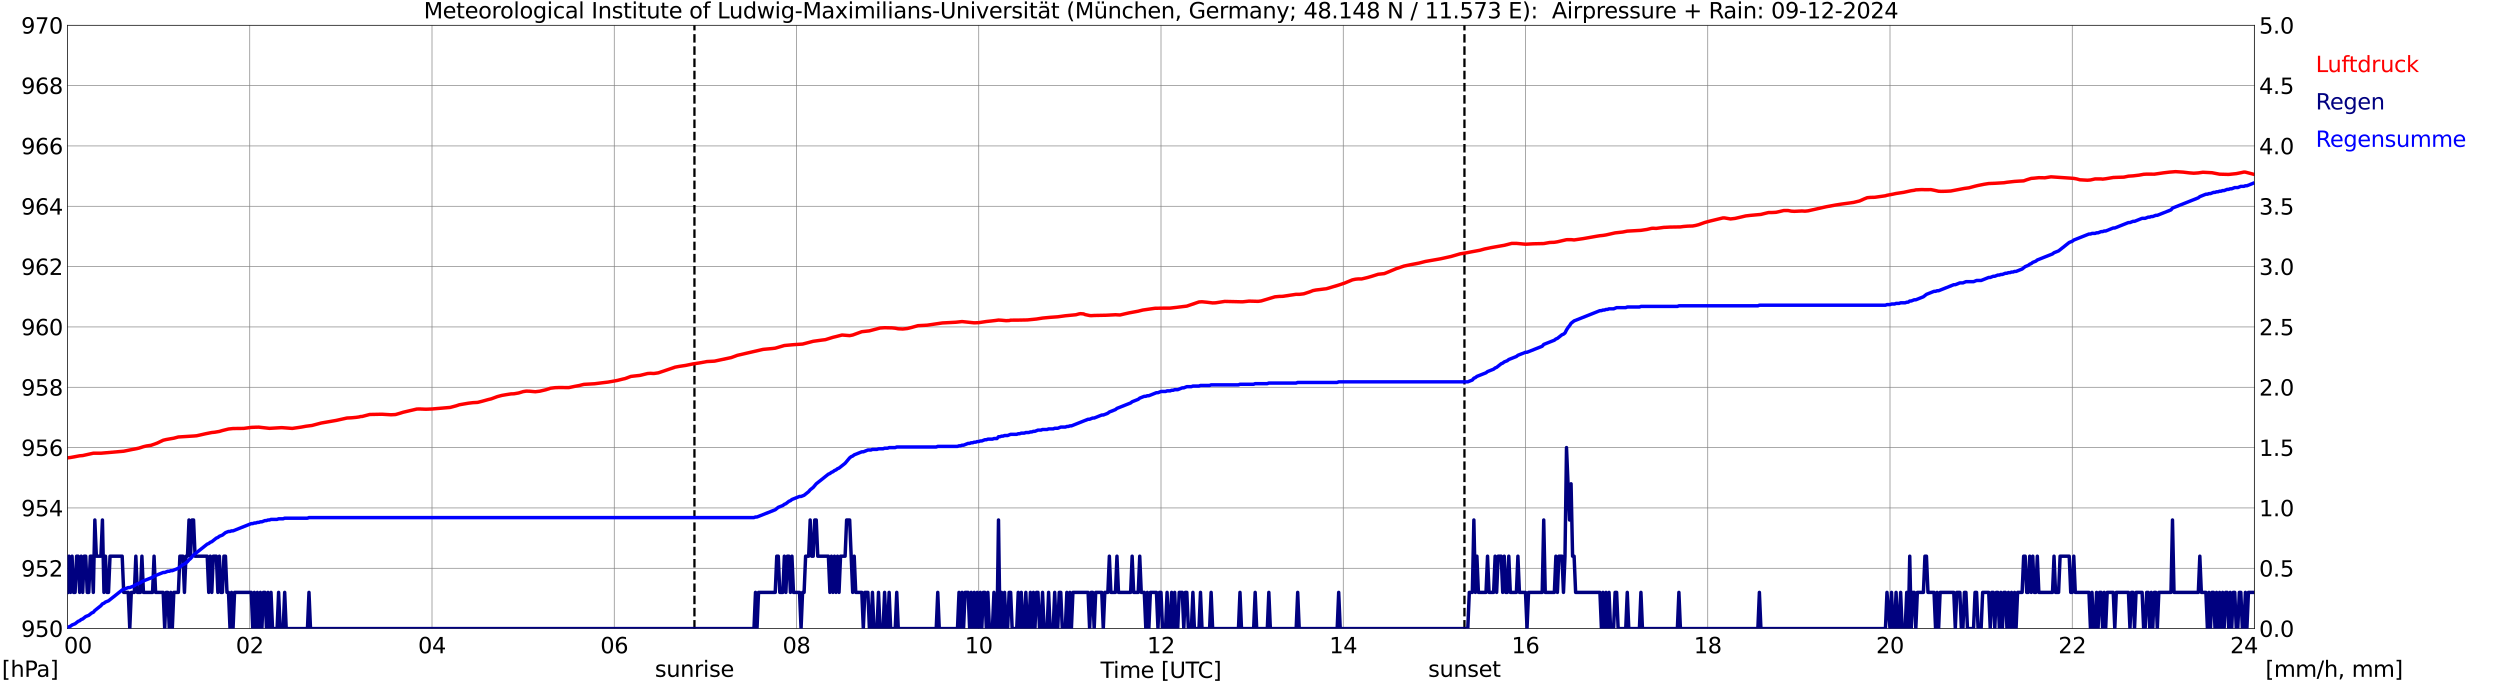 <?xml version="1.0" encoding="utf-8" standalone="no"?>
<!DOCTYPE svg PUBLIC "-//W3C//DTD SVG 1.1//EN"
  "http://www.w3.org/Graphics/SVG/1.1/DTD/svg11.dtd">
<svg xmlns:xlink="http://www.w3.org/1999/xlink" width="1085.4pt" height="296.64pt" viewBox="0 0 1085.4 296.64" xmlns="http://www.w3.org/2000/svg" version="1.1">
 <defs>
  <style type="text/css">*{stroke-linejoin: round; stroke-linecap: butt}</style>
 </defs>
 <g id="figure_1">
  <g id="patch_1">
   <path d="M 0 296.64 
L 1085.4 296.64 
L 1085.4 0 
L 0 0 
z
" style="fill: #ffffff"/>
  </g>
  <g id="axes_1">
   <g id="patch_2">
    <path d="M 29.306 272.909 
L 978.814 272.909 
L 978.814 10.976 
L 29.306 10.976 
z
" style="fill: #ffffff"/>
   </g>
   <g id="patch_3">
    <path d="M 978.814 272.909 
L 978.814 272.909 
L 978.814 10.976 
L 978.814 10.976 
z
" clip-path="url(#pf2d46ec5eb)" style="fill: #d3d3d3; opacity: 0.25; stroke: #d3d3d3; stroke-linejoin: miter"/>
   </g>
   <g id="matplotlib.axis_1">
    <g id="xtick_1">
     <g id="line2d_1">
      <path d="M 29.306 272.909 
L 29.306 10.976 
" clip-path="url(#pf2d46ec5eb)" style="fill: none; stroke: #808080; stroke-width: 0.3; stroke-linecap: square"/>
     </g>
     <g id="line2d_2"/>
     <g id="text_1">
      <!--    00 -->
      <g transform="translate(18.733 283.627) scale(0.095 -0.095)">
       <defs>
        <path id="DejaVuSans-20" transform="scale(0.016)"/>
        <path id="DejaVuSans-30" d="M 2034 4250 
Q 1547 4250 1301 3770 
Q 1056 3291 1056 2328 
Q 1056 1369 1301 889 
Q 1547 409 2034 409 
Q 2525 409 2770 889 
Q 3016 1369 3016 2328 
Q 3016 3291 2770 3770 
Q 2525 4250 2034 4250 
z
M 2034 4750 
Q 2819 4750 3233 4129 
Q 3647 3509 3647 2328 
Q 3647 1150 3233 529 
Q 2819 -91 2034 -91 
Q 1250 -91 836 529 
Q 422 1150 422 2328 
Q 422 3509 836 4129 
Q 1250 4750 2034 4750 
z
" transform="scale(0.016)"/>
       </defs>
       <use xlink:href="#DejaVuSans-20"/>
       <use xlink:href="#DejaVuSans-20" transform="translate(31.787 0)"/>
       <use xlink:href="#DejaVuSans-20" transform="translate(63.574 0)"/>
       <use xlink:href="#DejaVuSans-30" transform="translate(95.361 0)"/>
       <use xlink:href="#DejaVuSans-30" transform="translate(158.984 0)"/>
      </g>
     </g>
    </g>
    <g id="xtick_2">
     <g id="line2d_3">
      <path d="M 108.431 272.909 
L 108.431 10.976 
" clip-path="url(#pf2d46ec5eb)" style="fill: none; stroke: #808080; stroke-width: 0.3; stroke-linecap: square"/>
     </g>
     <g id="line2d_4"/>
     <g id="text_2">
      <!-- 02 -->
      <g transform="translate(102.387 283.627) scale(0.095 -0.095)">
       <defs>
        <path id="DejaVuSans-32" d="M 1228 531 
L 3431 531 
L 3431 0 
L 469 0 
L 469 531 
Q 828 903 1448 1529 
Q 2069 2156 2228 2338 
Q 2531 2678 2651 2914 
Q 2772 3150 2772 3378 
Q 2772 3750 2511 3984 
Q 2250 4219 1831 4219 
Q 1534 4219 1204 4116 
Q 875 4013 500 3803 
L 500 4441 
Q 881 4594 1212 4672 
Q 1544 4750 1819 4750 
Q 2544 4750 2975 4387 
Q 3406 4025 3406 3419 
Q 3406 3131 3298 2873 
Q 3191 2616 2906 2266 
Q 2828 2175 2409 1742 
Q 1991 1309 1228 531 
z
" transform="scale(0.016)"/>
       </defs>
       <use xlink:href="#DejaVuSans-30"/>
       <use xlink:href="#DejaVuSans-32" transform="translate(63.623 0)"/>
      </g>
     </g>
    </g>
    <g id="xtick_3">
     <g id="line2d_5">
      <path d="M 187.557 272.909 
L 187.557 10.976 
" clip-path="url(#pf2d46ec5eb)" style="fill: none; stroke: #808080; stroke-width: 0.3; stroke-linecap: square"/>
     </g>
     <g id="line2d_6"/>
     <g id="text_3">
      <!-- 04 -->
      <g transform="translate(181.513 283.627) scale(0.095 -0.095)">
       <defs>
        <path id="DejaVuSans-34" d="M 2419 4116 
L 825 1625 
L 2419 1625 
L 2419 4116 
z
M 2253 4666 
L 3047 4666 
L 3047 1625 
L 3713 1625 
L 3713 1100 
L 3047 1100 
L 3047 0 
L 2419 0 
L 2419 1100 
L 313 1100 
L 313 1709 
L 2253 4666 
z
" transform="scale(0.016)"/>
       </defs>
       <use xlink:href="#DejaVuSans-30"/>
       <use xlink:href="#DejaVuSans-34" transform="translate(63.623 0)"/>
      </g>
     </g>
    </g>
    <g id="xtick_4">
     <g id="line2d_7">
      <path d="M 266.683 272.909 
L 266.683 10.976 
" clip-path="url(#pf2d46ec5eb)" style="fill: none; stroke: #808080; stroke-width: 0.3; stroke-linecap: square"/>
     </g>
     <g id="line2d_8"/>
     <g id="text_4">
      <!-- 06 -->
      <g transform="translate(260.638 283.627) scale(0.095 -0.095)">
       <defs>
        <path id="DejaVuSans-36" d="M 2113 2584 
Q 1688 2584 1439 2293 
Q 1191 2003 1191 1497 
Q 1191 994 1439 701 
Q 1688 409 2113 409 
Q 2538 409 2786 701 
Q 3034 994 3034 1497 
Q 3034 2003 2786 2293 
Q 2538 2584 2113 2584 
z
M 3366 4563 
L 3366 3988 
Q 3128 4100 2886 4159 
Q 2644 4219 2406 4219 
Q 1781 4219 1451 3797 
Q 1122 3375 1075 2522 
Q 1259 2794 1537 2939 
Q 1816 3084 2150 3084 
Q 2853 3084 3261 2657 
Q 3669 2231 3669 1497 
Q 3669 778 3244 343 
Q 2819 -91 2113 -91 
Q 1303 -91 875 529 
Q 447 1150 447 2328 
Q 447 3434 972 4092 
Q 1497 4750 2381 4750 
Q 2619 4750 2861 4703 
Q 3103 4656 3366 4563 
z
" transform="scale(0.016)"/>
       </defs>
       <use xlink:href="#DejaVuSans-30"/>
       <use xlink:href="#DejaVuSans-36" transform="translate(63.623 0)"/>
      </g>
     </g>
    </g>
    <g id="xtick_5">
     <g id="line2d_9">
      <path d="M 345.808 272.909 
L 345.808 10.976 
" clip-path="url(#pf2d46ec5eb)" style="fill: none; stroke: #808080; stroke-width: 0.3; stroke-linecap: square"/>
     </g>
     <g id="line2d_10"/>
     <g id="text_5">
      <!-- 08 -->
      <g transform="translate(339.764 283.627) scale(0.095 -0.095)">
       <defs>
        <path id="DejaVuSans-38" d="M 2034 2216 
Q 1584 2216 1326 1975 
Q 1069 1734 1069 1313 
Q 1069 891 1326 650 
Q 1584 409 2034 409 
Q 2484 409 2743 651 
Q 3003 894 3003 1313 
Q 3003 1734 2745 1975 
Q 2488 2216 2034 2216 
z
M 1403 2484 
Q 997 2584 770 2862 
Q 544 3141 544 3541 
Q 544 4100 942 4425 
Q 1341 4750 2034 4750 
Q 2731 4750 3128 4425 
Q 3525 4100 3525 3541 
Q 3525 3141 3298 2862 
Q 3072 2584 2669 2484 
Q 3125 2378 3379 2068 
Q 3634 1759 3634 1313 
Q 3634 634 3220 271 
Q 2806 -91 2034 -91 
Q 1263 -91 848 271 
Q 434 634 434 1313 
Q 434 1759 690 2068 
Q 947 2378 1403 2484 
z
M 1172 3481 
Q 1172 3119 1398 2916 
Q 1625 2713 2034 2713 
Q 2441 2713 2670 2916 
Q 2900 3119 2900 3481 
Q 2900 3844 2670 4047 
Q 2441 4250 2034 4250 
Q 1625 4250 1398 4047 
Q 1172 3844 1172 3481 
z
" transform="scale(0.016)"/>
       </defs>
       <use xlink:href="#DejaVuSans-30"/>
       <use xlink:href="#DejaVuSans-38" transform="translate(63.623 0)"/>
      </g>
     </g>
    </g>
    <g id="xtick_6">
     <g id="line2d_11">
      <path d="M 424.934 272.909 
L 424.934 10.976 
" clip-path="url(#pf2d46ec5eb)" style="fill: none; stroke: #808080; stroke-width: 0.3; stroke-linecap: square"/>
     </g>
     <g id="line2d_12"/>
     <g id="text_6">
      <!-- 10 -->
      <g transform="translate(418.89 283.627) scale(0.095 -0.095)">
       <defs>
        <path id="DejaVuSans-31" d="M 794 531 
L 1825 531 
L 1825 4091 
L 703 3866 
L 703 4441 
L 1819 4666 
L 2450 4666 
L 2450 531 
L 3481 531 
L 3481 0 
L 794 0 
L 794 531 
z
" transform="scale(0.016)"/>
       </defs>
       <use xlink:href="#DejaVuSans-31"/>
       <use xlink:href="#DejaVuSans-30" transform="translate(63.623 0)"/>
      </g>
     </g>
    </g>
    <g id="xtick_7">
     <g id="line2d_13">
      <path d="M 504.06 272.909 
L 504.06 10.976 
" clip-path="url(#pf2d46ec5eb)" style="fill: none; stroke: #808080; stroke-width: 0.3; stroke-linecap: square"/>
     </g>
     <g id="line2d_14"/>
     <g id="text_7">
      <!-- 12 -->
      <g transform="translate(498.015 283.627) scale(0.095 -0.095)">
       <use xlink:href="#DejaVuSans-31"/>
       <use xlink:href="#DejaVuSans-32" transform="translate(63.623 0)"/>
      </g>
     </g>
    </g>
    <g id="xtick_8">
     <g id="line2d_15">
      <path d="M 583.185 272.909 
L 583.185 10.976 
" clip-path="url(#pf2d46ec5eb)" style="fill: none; stroke: #808080; stroke-width: 0.3; stroke-linecap: square"/>
     </g>
     <g id="line2d_16"/>
     <g id="text_8">
      <!-- 14 -->
      <g transform="translate(577.141 283.627) scale(0.095 -0.095)">
       <use xlink:href="#DejaVuSans-31"/>
       <use xlink:href="#DejaVuSans-34" transform="translate(63.623 0)"/>
      </g>
     </g>
    </g>
    <g id="xtick_9">
     <g id="line2d_17">
      <path d="M 662.311 272.909 
L 662.311 10.976 
" clip-path="url(#pf2d46ec5eb)" style="fill: none; stroke: #808080; stroke-width: 0.3; stroke-linecap: square"/>
     </g>
     <g id="line2d_18"/>
     <g id="text_9">
      <!-- 16 -->
      <g transform="translate(656.267 283.627) scale(0.095 -0.095)">
       <use xlink:href="#DejaVuSans-31"/>
       <use xlink:href="#DejaVuSans-36" transform="translate(63.623 0)"/>
      </g>
     </g>
    </g>
    <g id="xtick_10">
     <g id="line2d_19">
      <path d="M 741.437 272.909 
L 741.437 10.976 
" clip-path="url(#pf2d46ec5eb)" style="fill: none; stroke: #808080; stroke-width: 0.3; stroke-linecap: square"/>
     </g>
     <g id="line2d_20"/>
     <g id="text_10">
      <!-- 18 -->
      <g transform="translate(735.392 283.627) scale(0.095 -0.095)">
       <use xlink:href="#DejaVuSans-31"/>
       <use xlink:href="#DejaVuSans-38" transform="translate(63.623 0)"/>
      </g>
     </g>
    </g>
    <g id="xtick_11">
     <g id="line2d_21">
      <path d="M 820.562 272.909 
L 820.562 10.976 
" clip-path="url(#pf2d46ec5eb)" style="fill: none; stroke: #808080; stroke-width: 0.3; stroke-linecap: square"/>
     </g>
     <g id="line2d_22"/>
     <g id="text_11">
      <!-- 20 -->
      <g transform="translate(814.518 283.627) scale(0.095 -0.095)">
       <use xlink:href="#DejaVuSans-32"/>
       <use xlink:href="#DejaVuSans-30" transform="translate(63.623 0)"/>
      </g>
     </g>
    </g>
    <g id="xtick_12">
     <g id="line2d_23">
      <path d="M 899.688 272.909 
L 899.688 10.976 
" clip-path="url(#pf2d46ec5eb)" style="fill: none; stroke: #808080; stroke-width: 0.3; stroke-linecap: square"/>
     </g>
     <g id="line2d_24"/>
     <g id="text_12">
      <!-- 22 -->
      <g transform="translate(893.644 283.627) scale(0.095 -0.095)">
       <use xlink:href="#DejaVuSans-32"/>
       <use xlink:href="#DejaVuSans-32" transform="translate(63.623 0)"/>
      </g>
     </g>
    </g>
    <g id="xtick_13">
     <g id="line2d_25">
      <path d="M 978.814 272.909 
L 978.814 10.976 
" clip-path="url(#pf2d46ec5eb)" style="fill: none; stroke: #808080; stroke-width: 0.3; stroke-linecap: square"/>
     </g>
     <g id="line2d_26"/>
     <g id="text_13">
      <!-- 24    -->
      <g transform="translate(968.241 283.627) scale(0.095 -0.095)">
       <use xlink:href="#DejaVuSans-32"/>
       <use xlink:href="#DejaVuSans-34" transform="translate(63.623 0)"/>
       <use xlink:href="#DejaVuSans-20" transform="translate(127.246 0)"/>
       <use xlink:href="#DejaVuSans-20" transform="translate(159.033 0)"/>
       <use xlink:href="#DejaVuSans-20" transform="translate(190.82 0)"/>
      </g>
     </g>
    </g>
    <g id="text_14">
     <!-- Time [UTC] -->
     <g transform="translate(477.806 294.322) scale(0.095 -0.095)">
      <defs>
       <path id="DejaVuSans-54" d="M -19 4666 
L 3928 4666 
L 3928 4134 
L 2272 4134 
L 2272 0 
L 1638 0 
L 1638 4134 
L -19 4134 
L -19 4666 
z
" transform="scale(0.016)"/>
       <path id="DejaVuSans-69" d="M 603 3500 
L 1178 3500 
L 1178 0 
L 603 0 
L 603 3500 
z
M 603 4863 
L 1178 4863 
L 1178 4134 
L 603 4134 
L 603 4863 
z
" transform="scale(0.016)"/>
       <path id="DejaVuSans-6d" d="M 3328 2828 
Q 3544 3216 3844 3400 
Q 4144 3584 4550 3584 
Q 5097 3584 5394 3201 
Q 5691 2819 5691 2113 
L 5691 0 
L 5113 0 
L 5113 2094 
Q 5113 2597 4934 2840 
Q 4756 3084 4391 3084 
Q 3944 3084 3684 2787 
Q 3425 2491 3425 1978 
L 3425 0 
L 2847 0 
L 2847 2094 
Q 2847 2600 2669 2842 
Q 2491 3084 2119 3084 
Q 1678 3084 1418 2786 
Q 1159 2488 1159 1978 
L 1159 0 
L 581 0 
L 581 3500 
L 1159 3500 
L 1159 2956 
Q 1356 3278 1631 3431 
Q 1906 3584 2284 3584 
Q 2666 3584 2933 3390 
Q 3200 3197 3328 2828 
z
" transform="scale(0.016)"/>
       <path id="DejaVuSans-65" d="M 3597 1894 
L 3597 1613 
L 953 1613 
Q 991 1019 1311 708 
Q 1631 397 2203 397 
Q 2534 397 2845 478 
Q 3156 559 3463 722 
L 3463 178 
Q 3153 47 2828 -22 
Q 2503 -91 2169 -91 
Q 1331 -91 842 396 
Q 353 884 353 1716 
Q 353 2575 817 3079 
Q 1281 3584 2069 3584 
Q 2775 3584 3186 3129 
Q 3597 2675 3597 1894 
z
M 3022 2063 
Q 3016 2534 2758 2815 
Q 2500 3097 2075 3097 
Q 1594 3097 1305 2825 
Q 1016 2553 972 2059 
L 3022 2063 
z
" transform="scale(0.016)"/>
       <path id="DejaVuSans-5b" d="M 550 4863 
L 1875 4863 
L 1875 4416 
L 1125 4416 
L 1125 -397 
L 1875 -397 
L 1875 -844 
L 550 -844 
L 550 4863 
z
" transform="scale(0.016)"/>
       <path id="DejaVuSans-55" d="M 556 4666 
L 1191 4666 
L 1191 1831 
Q 1191 1081 1462 751 
Q 1734 422 2344 422 
Q 2950 422 3222 751 
Q 3494 1081 3494 1831 
L 3494 4666 
L 4128 4666 
L 4128 1753 
Q 4128 841 3676 375 
Q 3225 -91 2344 -91 
Q 1459 -91 1007 375 
Q 556 841 556 1753 
L 556 4666 
z
" transform="scale(0.016)"/>
       <path id="DejaVuSans-43" d="M 4122 4306 
L 4122 3641 
Q 3803 3938 3442 4084 
Q 3081 4231 2675 4231 
Q 1875 4231 1450 3742 
Q 1025 3253 1025 2328 
Q 1025 1406 1450 917 
Q 1875 428 2675 428 
Q 3081 428 3442 575 
Q 3803 722 4122 1019 
L 4122 359 
Q 3791 134 3420 21 
Q 3050 -91 2638 -91 
Q 1578 -91 968 557 
Q 359 1206 359 2328 
Q 359 3453 968 4101 
Q 1578 4750 2638 4750 
Q 3056 4750 3426 4639 
Q 3797 4528 4122 4306 
z
" transform="scale(0.016)"/>
       <path id="DejaVuSans-5d" d="M 1947 4863 
L 1947 -844 
L 622 -844 
L 622 -397 
L 1369 -397 
L 1369 4416 
L 622 4416 
L 622 4863 
L 1947 4863 
z
" transform="scale(0.016)"/>
      </defs>
      <use xlink:href="#DejaVuSans-54"/>
      <use xlink:href="#DejaVuSans-69" transform="translate(57.959 0)"/>
      <use xlink:href="#DejaVuSans-6d" transform="translate(85.742 0)"/>
      <use xlink:href="#DejaVuSans-65" transform="translate(183.154 0)"/>
      <use xlink:href="#DejaVuSans-20" transform="translate(244.678 0)"/>
      <use xlink:href="#DejaVuSans-5b" transform="translate(276.465 0)"/>
      <use xlink:href="#DejaVuSans-55" transform="translate(315.479 0)"/>
      <use xlink:href="#DejaVuSans-54" transform="translate(388.672 0)"/>
      <use xlink:href="#DejaVuSans-43" transform="translate(443.881 0)"/>
      <use xlink:href="#DejaVuSans-5d" transform="translate(513.705 0)"/>
     </g>
    </g>
   </g>
   <g id="matplotlib.axis_2">
    <g id="ytick_1">
     <g id="line2d_27">
      <path d="M 29.306 272.909 
L 978.814 272.909 
" clip-path="url(#pf2d46ec5eb)" style="fill: none; stroke: #808080; stroke-width: 0.3; stroke-linecap: square"/>
     </g>
     <g id="line2d_28"/>
     <g id="text_15">
      <!-- 950 -->
      <g transform="translate(9.173 276.518) scale(0.095 -0.095)">
       <defs>
        <path id="DejaVuSans-39" d="M 703 97 
L 703 672 
Q 941 559 1184 500 
Q 1428 441 1663 441 
Q 2288 441 2617 861 
Q 2947 1281 2994 2138 
Q 2813 1869 2534 1725 
Q 2256 1581 1919 1581 
Q 1219 1581 811 2004 
Q 403 2428 403 3163 
Q 403 3881 828 4315 
Q 1253 4750 1959 4750 
Q 2769 4750 3195 4129 
Q 3622 3509 3622 2328 
Q 3622 1225 3098 567 
Q 2575 -91 1691 -91 
Q 1453 -91 1209 -44 
Q 966 3 703 97 
z
M 1959 2075 
Q 2384 2075 2632 2365 
Q 2881 2656 2881 3163 
Q 2881 3666 2632 3958 
Q 2384 4250 1959 4250 
Q 1534 4250 1286 3958 
Q 1038 3666 1038 3163 
Q 1038 2656 1286 2365 
Q 1534 2075 1959 2075 
z
" transform="scale(0.016)"/>
        <path id="DejaVuSans-35" d="M 691 4666 
L 3169 4666 
L 3169 4134 
L 1269 4134 
L 1269 2991 
Q 1406 3038 1543 3061 
Q 1681 3084 1819 3084 
Q 2600 3084 3056 2656 
Q 3513 2228 3513 1497 
Q 3513 744 3044 326 
Q 2575 -91 1722 -91 
Q 1428 -91 1123 -41 
Q 819 9 494 109 
L 494 744 
Q 775 591 1075 516 
Q 1375 441 1709 441 
Q 2250 441 2565 725 
Q 2881 1009 2881 1497 
Q 2881 1984 2565 2268 
Q 2250 2553 1709 2553 
Q 1456 2553 1204 2497 
Q 953 2441 691 2322 
L 691 4666 
z
" transform="scale(0.016)"/>
       </defs>
       <use xlink:href="#DejaVuSans-39"/>
       <use xlink:href="#DejaVuSans-35" transform="translate(63.623 0)"/>
       <use xlink:href="#DejaVuSans-30" transform="translate(127.246 0)"/>
      </g>
     </g>
    </g>
    <g id="ytick_2">
     <g id="line2d_29">
      <path d="M 29.306 246.715 
L 978.814 246.715 
" clip-path="url(#pf2d46ec5eb)" style="fill: none; stroke: #808080; stroke-width: 0.3; stroke-linecap: square"/>
     </g>
     <g id="line2d_30"/>
     <g id="text_16">
      <!-- 952 -->
      <g transform="translate(9.173 250.325) scale(0.095 -0.095)">
       <use xlink:href="#DejaVuSans-39"/>
       <use xlink:href="#DejaVuSans-35" transform="translate(63.623 0)"/>
       <use xlink:href="#DejaVuSans-32" transform="translate(127.246 0)"/>
      </g>
     </g>
    </g>
    <g id="ytick_3">
     <g id="line2d_31">
      <path d="M 29.306 220.522 
L 978.814 220.522 
" clip-path="url(#pf2d46ec5eb)" style="fill: none; stroke: #808080; stroke-width: 0.3; stroke-linecap: square"/>
     </g>
     <g id="line2d_32"/>
     <g id="text_17">
      <!-- 954 -->
      <g transform="translate(9.173 224.131) scale(0.095 -0.095)">
       <use xlink:href="#DejaVuSans-39"/>
       <use xlink:href="#DejaVuSans-35" transform="translate(63.623 0)"/>
       <use xlink:href="#DejaVuSans-34" transform="translate(127.246 0)"/>
      </g>
     </g>
    </g>
    <g id="ytick_4">
     <g id="line2d_33">
      <path d="M 29.306 194.329 
L 978.814 194.329 
" clip-path="url(#pf2d46ec5eb)" style="fill: none; stroke: #808080; stroke-width: 0.3; stroke-linecap: square"/>
     </g>
     <g id="line2d_34"/>
     <g id="text_18">
      <!-- 956 -->
      <g transform="translate(9.173 197.938) scale(0.095 -0.095)">
       <use xlink:href="#DejaVuSans-39"/>
       <use xlink:href="#DejaVuSans-35" transform="translate(63.623 0)"/>
       <use xlink:href="#DejaVuSans-36" transform="translate(127.246 0)"/>
      </g>
     </g>
    </g>
    <g id="ytick_5">
     <g id="line2d_35">
      <path d="M 29.306 168.136 
L 978.814 168.136 
" clip-path="url(#pf2d46ec5eb)" style="fill: none; stroke: #808080; stroke-width: 0.3; stroke-linecap: square"/>
     </g>
     <g id="line2d_36"/>
     <g id="text_19">
      <!-- 958 -->
      <g transform="translate(9.173 171.745) scale(0.095 -0.095)">
       <use xlink:href="#DejaVuSans-39"/>
       <use xlink:href="#DejaVuSans-35" transform="translate(63.623 0)"/>
       <use xlink:href="#DejaVuSans-38" transform="translate(127.246 0)"/>
      </g>
     </g>
    </g>
    <g id="ytick_6">
     <g id="line2d_37">
      <path d="M 29.306 141.942 
L 978.814 141.942 
" clip-path="url(#pf2d46ec5eb)" style="fill: none; stroke: #808080; stroke-width: 0.3; stroke-linecap: square"/>
     </g>
     <g id="line2d_38"/>
     <g id="text_20">
      <!-- 960 -->
      <g transform="translate(9.173 145.551) scale(0.095 -0.095)">
       <use xlink:href="#DejaVuSans-39"/>
       <use xlink:href="#DejaVuSans-36" transform="translate(63.623 0)"/>
       <use xlink:href="#DejaVuSans-30" transform="translate(127.246 0)"/>
      </g>
     </g>
    </g>
    <g id="ytick_7">
     <g id="line2d_39">
      <path d="M 29.306 115.749 
L 978.814 115.749 
" clip-path="url(#pf2d46ec5eb)" style="fill: none; stroke: #808080; stroke-width: 0.3; stroke-linecap: square"/>
     </g>
     <g id="line2d_40"/>
     <g id="text_21">
      <!-- 962 -->
      <g transform="translate(9.173 119.358) scale(0.095 -0.095)">
       <use xlink:href="#DejaVuSans-39"/>
       <use xlink:href="#DejaVuSans-36" transform="translate(63.623 0)"/>
       <use xlink:href="#DejaVuSans-32" transform="translate(127.246 0)"/>
      </g>
     </g>
    </g>
    <g id="ytick_8">
     <g id="line2d_41">
      <path d="M 29.306 89.556 
L 978.814 89.556 
" clip-path="url(#pf2d46ec5eb)" style="fill: none; stroke: #808080; stroke-width: 0.3; stroke-linecap: square"/>
     </g>
     <g id="line2d_42"/>
     <g id="text_22">
      <!-- 964 -->
      <g transform="translate(9.173 93.165) scale(0.095 -0.095)">
       <use xlink:href="#DejaVuSans-39"/>
       <use xlink:href="#DejaVuSans-36" transform="translate(63.623 0)"/>
       <use xlink:href="#DejaVuSans-34" transform="translate(127.246 0)"/>
      </g>
     </g>
    </g>
    <g id="ytick_9">
     <g id="line2d_43">
      <path d="M 29.306 63.362 
L 978.814 63.362 
" clip-path="url(#pf2d46ec5eb)" style="fill: none; stroke: #808080; stroke-width: 0.3; stroke-linecap: square"/>
     </g>
     <g id="line2d_44"/>
     <g id="text_23">
      <!-- 966 -->
      <g transform="translate(9.173 66.972) scale(0.095 -0.095)">
       <use xlink:href="#DejaVuSans-39"/>
       <use xlink:href="#DejaVuSans-36" transform="translate(63.623 0)"/>
       <use xlink:href="#DejaVuSans-36" transform="translate(127.246 0)"/>
      </g>
     </g>
    </g>
    <g id="ytick_10">
     <g id="line2d_45">
      <path d="M 29.306 37.169 
L 978.814 37.169 
" clip-path="url(#pf2d46ec5eb)" style="fill: none; stroke: #808080; stroke-width: 0.3; stroke-linecap: square"/>
     </g>
     <g id="line2d_46"/>
     <g id="text_24">
      <!-- 968 -->
      <g transform="translate(9.173 40.778) scale(0.095 -0.095)">
       <use xlink:href="#DejaVuSans-39"/>
       <use xlink:href="#DejaVuSans-36" transform="translate(63.623 0)"/>
       <use xlink:href="#DejaVuSans-38" transform="translate(127.246 0)"/>
      </g>
     </g>
    </g>
    <g id="ytick_11">
     <g id="line2d_47">
      <path d="M 29.306 10.976 
L 978.814 10.976 
" clip-path="url(#pf2d46ec5eb)" style="fill: none; stroke: #808080; stroke-width: 0.3; stroke-linecap: square"/>
     </g>
     <g id="line2d_48"/>
     <g id="text_25">
      <!-- 970 -->
      <g transform="translate(9.173 14.585) scale(0.095 -0.095)">
       <defs>
        <path id="DejaVuSans-37" d="M 525 4666 
L 3525 4666 
L 3525 4397 
L 1831 0 
L 1172 0 
L 2766 4134 
L 525 4134 
L 525 4666 
z
" transform="scale(0.016)"/>
       </defs>
       <use xlink:href="#DejaVuSans-39"/>
       <use xlink:href="#DejaVuSans-37" transform="translate(63.623 0)"/>
       <use xlink:href="#DejaVuSans-30" transform="translate(127.246 0)"/>
      </g>
     </g>
    </g>
   </g>
   <g id="line2d_49">
    <path d="M 301.498 272.909 
L 301.498 10.976 
" clip-path="url(#pf2d46ec5eb)" style="fill: none; stroke-dasharray: 3.7,1.6; stroke-dashoffset: 0; stroke: #000000"/>
   </g>
   <g id="line2d_50">
    <path d="M 635.804 272.909 
L 635.804 10.976 
" clip-path="url(#pf2d46ec5eb)" style="fill: none; stroke-dasharray: 3.7,1.6; stroke-dashoffset: 0; stroke: #000000"/>
   </g>
   <g id="line2d_51">
    <path d="M 29.306 198.782 
L 30.625 198.625 
L 34.581 197.891 
L 35.9 197.786 
L 40.515 196.765 
L 41.834 196.765 
L 43.812 196.765 
L 53.703 195.9 
L 60.297 194.565 
L 62.275 193.936 
L 63.594 193.622 
L 65.572 193.334 
L 68.209 192.391 
L 70.847 191.133 
L 72.166 190.819 
L 75.462 190.243 
L 77.441 189.719 
L 84.034 189.3 
L 85.353 189.195 
L 89.309 188.304 
L 91.947 187.781 
L 93.266 187.65 
L 95.244 187.309 
L 96.563 186.916 
L 99.2 186.261 
L 101.178 186.052 
L 105.794 185.999 
L 109.091 185.554 
L 111.069 185.476 
L 112.388 185.449 
L 113.707 185.606 
L 117.003 185.973 
L 122.278 185.659 
L 126.894 185.999 
L 130.85 185.423 
L 132.829 185.056 
L 135.466 184.716 
L 139.422 183.668 
L 146.016 182.516 
L 150.632 181.494 
L 152.61 181.389 
L 154.588 181.206 
L 155.907 181.023 
L 156.566 180.839 
L 157.226 180.813 
L 160.523 179.949 
L 165.798 179.844 
L 169.754 180.08 
L 171.732 179.975 
L 173.71 179.399 
L 175.029 178.98 
L 180.963 177.591 
L 182.282 177.565 
L 184.92 177.67 
L 187.557 177.565 
L 195.47 176.884 
L 198.107 176.177 
L 199.426 175.732 
L 203.382 175.051 
L 205.36 174.815 
L 207.339 174.71 
L 209.317 174.212 
L 211.954 173.479 
L 213.273 173.165 
L 215.91 172.196 
L 217.889 171.672 
L 219.867 171.331 
L 221.845 171.017 
L 223.164 170.964 
L 225.142 170.624 
L 227.12 170.021 
L 228.439 169.812 
L 229.757 169.838 
L 232.395 170.074 
L 234.373 169.838 
L 237.011 169.209 
L 238.989 168.555 
L 240.967 168.319 
L 242.945 168.24 
L 246.901 168.293 
L 249.539 167.743 
L 251.517 167.376 
L 252.836 167.035 
L 253.495 166.878 
L 258.111 166.616 
L 261.408 166.197 
L 264.045 165.883 
L 268.002 165.176 
L 270.639 164.521 
L 271.298 164.39 
L 273.936 163.421 
L 275.255 163.264 
L 277.892 162.975 
L 281.189 162.163 
L 282.508 162.085 
L 283.827 162.163 
L 285.805 161.875 
L 291.08 160.094 
L 293.058 159.413 
L 295.036 159.046 
L 297.674 158.654 
L 300.971 157.973 
L 303.608 157.58 
L 306.905 156.977 
L 310.202 156.794 
L 317.455 155.248 
L 318.774 154.777 
L 320.093 154.279 
L 331.302 151.686 
L 335.258 151.319 
L 336.577 151.162 
L 340.533 150.01 
L 344.49 149.643 
L 348.446 149.381 
L 353.062 148.176 
L 357.018 147.626 
L 358.337 147.469 
L 361.634 146.447 
L 362.952 146.133 
L 365.59 145.452 
L 367.568 145.609 
L 368.887 145.714 
L 370.206 145.452 
L 374.162 144.012 
L 377.459 143.645 
L 382.074 142.414 
L 384.053 142.283 
L 387.349 142.361 
L 388.668 142.492 
L 389.987 142.754 
L 391.965 142.833 
L 393.943 142.623 
L 395.921 142.126 
L 398.559 141.392 
L 402.515 141.183 
L 409.109 140.213 
L 415.043 139.899 
L 417.681 139.611 
L 422.956 140.161 
L 424.934 140.083 
L 428.231 139.585 
L 430.209 139.375 
L 432.187 139.14 
L 433.506 138.956 
L 434.825 139.035 
L 436.803 139.218 
L 438.122 139.166 
L 438.781 139.009 
L 442.078 138.982 
L 446.034 138.904 
L 449.991 138.511 
L 452.628 138.092 
L 455.925 137.778 
L 459.222 137.542 
L 462.519 137.096 
L 467.134 136.651 
L 468.453 136.284 
L 469.113 136.18 
L 470.431 136.284 
L 471.091 136.573 
L 473.069 136.992 
L 473.728 137.044 
L 475.047 136.966 
L 480.322 136.861 
L 484.278 136.651 
L 486.256 136.756 
L 488.235 136.284 
L 490.213 135.839 
L 494.169 135.106 
L 496.147 134.608 
L 501.422 133.849 
L 506.038 133.77 
L 508.016 133.77 
L 515.269 132.906 
L 520.544 131.098 
L 521.863 131.02 
L 523.841 131.203 
L 526.479 131.517 
L 527.797 131.465 
L 531.754 130.862 
L 536.369 130.967 
L 538.348 131.02 
L 539.666 131.02 
L 542.304 130.732 
L 546.26 130.836 
L 547.579 130.653 
L 553.513 128.872 
L 555.491 128.688 
L 556.81 128.662 
L 562.745 127.772 
L 564.063 127.798 
L 566.042 127.562 
L 568.679 126.698 
L 569.998 126.174 
L 571.317 125.912 
L 575.932 125.336 
L 581.207 123.764 
L 583.845 122.874 
L 587.142 121.511 
L 588.46 121.223 
L 589.779 121.092 
L 591.098 121.119 
L 593.736 120.49 
L 595.714 119.914 
L 598.351 119.075 
L 600.989 118.787 
L 602.307 118.263 
L 606.264 116.613 
L 609.561 115.513 
L 612.858 114.832 
L 616.154 114.204 
L 618.792 113.522 
L 625.386 112.37 
L 630.001 111.348 
L 633.958 110.196 
L 636.595 109.777 
L 638.573 109.384 
L 642.53 108.651 
L 644.508 108.1 
L 647.145 107.55 
L 653.08 106.503 
L 656.377 105.665 
L 658.355 105.665 
L 662.311 106.031 
L 665.608 105.848 
L 670.224 105.743 
L 672.861 105.272 
L 674.839 105.193 
L 676.158 104.983 
L 680.114 104.067 
L 682.092 104.041 
L 683.411 104.171 
L 687.368 103.595 
L 693.302 102.547 
L 694.621 102.338 
L 695.939 102.207 
L 697.258 101.997 
L 701.215 101.107 
L 704.511 100.74 
L 706.49 100.347 
L 712.424 100.007 
L 715.062 99.614 
L 717.04 99.142 
L 717.699 99.09 
L 719.018 99.169 
L 720.996 98.907 
L 722.315 98.723 
L 723.633 98.671 
L 724.952 98.592 
L 729.568 98.514 
L 730.887 98.33 
L 732.865 98.173 
L 734.843 98.121 
L 736.162 97.885 
L 737.48 97.545 
L 740.118 96.602 
L 742.096 96.052 
L 748.031 94.611 
L 748.69 94.611 
L 751.327 95.056 
L 753.306 94.82 
L 755.943 94.218 
L 757.921 93.747 
L 759.899 93.511 
L 764.515 93.092 
L 766.493 92.594 
L 767.812 92.28 
L 769.131 92.28 
L 771.109 92.175 
L 773.087 91.73 
L 774.406 91.415 
L 776.384 91.415 
L 777.703 91.677 
L 779.021 91.756 
L 782.318 91.599 
L 783.637 91.677 
L 784.956 91.546 
L 792.868 89.765 
L 796.825 89.032 
L 799.462 88.613 
L 804.737 87.879 
L 807.375 87.251 
L 809.353 86.36 
L 810.672 85.836 
L 811.99 85.705 
L 813.969 85.653 
L 818.584 84.998 
L 819.244 84.788 
L 821.881 84.291 
L 823.2 84.003 
L 826.497 83.505 
L 829.794 82.798 
L 831.112 82.614 
L 831.772 82.431 
L 834.409 82.3 
L 835.728 82.352 
L 838.366 82.326 
L 839.684 82.588 
L 841.663 83.033 
L 842.981 83.086 
L 844.959 83.033 
L 846.938 82.929 
L 852.872 81.802 
L 854.85 81.54 
L 857.488 80.833 
L 858.806 80.519 
L 861.444 79.995 
L 863.422 79.681 
L 866.06 79.576 
L 870.016 79.34 
L 871.335 79.131 
L 874.632 78.764 
L 876.61 78.633 
L 878.588 78.528 
L 879.907 78.057 
L 881.885 77.454 
L 883.204 77.35 
L 885.182 77.14 
L 887.819 77.192 
L 890.457 76.773 
L 899.029 77.35 
L 900.347 77.454 
L 901.666 77.69 
L 902.985 78.057 
L 906.282 78.24 
L 907.601 78.135 
L 909.579 77.69 
L 912.216 77.69 
L 912.876 77.769 
L 914.194 77.611 
L 917.491 77.061 
L 919.469 76.983 
L 922.107 76.904 
L 924.085 76.485 
L 926.063 76.354 
L 928.701 76.04 
L 930.679 75.673 
L 931.998 75.595 
L 935.295 75.621 
L 939.251 75.045 
L 941.888 74.73 
L 944.526 74.521 
L 947.823 74.73 
L 950.46 75.045 
L 952.438 75.202 
L 954.417 75.071 
L 956.395 74.783 
L 960.351 74.992 
L 963.648 75.621 
L 967.604 75.726 
L 970.901 75.385 
L 972.879 74.992 
L 974.198 74.704 
L 974.857 74.73 
L 978.154 75.586 
L 978.154 75.586 
" clip-path="url(#pf2d46ec5eb)" style="fill: none; stroke: #ff0000; stroke-width: 1.5; stroke-linecap: square"/>
   </g>
   <g id="patch_4">
    <path d="M 29.306 272.909 
L 29.306 10.976 
" style="fill: none; stroke: #000000; stroke-width: 0.3; stroke-linejoin: miter; stroke-linecap: square"/>
   </g>
   <g id="patch_5">
    <path d="M 29.306 272.909 
L 978.814 272.909 
" style="fill: none; stroke: #000000; stroke-width: 0.3; stroke-linejoin: miter; stroke-linecap: square"/>
   </g>
   <g id="patch_6">
    <path d="M 29.306 10.976 
L 978.814 10.976 
" style="fill: none; stroke: #000000; stroke-width: 0.3; stroke-linejoin: miter; stroke-linecap: square"/>
   </g>
   <g id="text_26">
    <!-- sunrise -->
    <g transform="translate(284.334 293.863) scale(0.095 -0.095)">
     <defs>
      <path id="DejaVuSans-73" d="M 2834 3397 
L 2834 2853 
Q 2591 2978 2328 3040 
Q 2066 3103 1784 3103 
Q 1356 3103 1142 2972 
Q 928 2841 928 2578 
Q 928 2378 1081 2264 
Q 1234 2150 1697 2047 
L 1894 2003 
Q 2506 1872 2764 1633 
Q 3022 1394 3022 966 
Q 3022 478 2636 193 
Q 2250 -91 1575 -91 
Q 1294 -91 989 -36 
Q 684 19 347 128 
L 347 722 
Q 666 556 975 473 
Q 1284 391 1588 391 
Q 1994 391 2212 530 
Q 2431 669 2431 922 
Q 2431 1156 2273 1281 
Q 2116 1406 1581 1522 
L 1381 1569 
Q 847 1681 609 1914 
Q 372 2147 372 2553 
Q 372 3047 722 3315 
Q 1072 3584 1716 3584 
Q 2034 3584 2315 3537 
Q 2597 3491 2834 3397 
z
" transform="scale(0.016)"/>
      <path id="DejaVuSans-75" d="M 544 1381 
L 544 3500 
L 1119 3500 
L 1119 1403 
Q 1119 906 1312 657 
Q 1506 409 1894 409 
Q 2359 409 2629 706 
Q 2900 1003 2900 1516 
L 2900 3500 
L 3475 3500 
L 3475 0 
L 2900 0 
L 2900 538 
Q 2691 219 2414 64 
Q 2138 -91 1772 -91 
Q 1169 -91 856 284 
Q 544 659 544 1381 
z
M 1991 3584 
L 1991 3584 
z
" transform="scale(0.016)"/>
      <path id="DejaVuSans-6e" d="M 3513 2113 
L 3513 0 
L 2938 0 
L 2938 2094 
Q 2938 2591 2744 2837 
Q 2550 3084 2163 3084 
Q 1697 3084 1428 2787 
Q 1159 2491 1159 1978 
L 1159 0 
L 581 0 
L 581 3500 
L 1159 3500 
L 1159 2956 
Q 1366 3272 1645 3428 
Q 1925 3584 2291 3584 
Q 2894 3584 3203 3211 
Q 3513 2838 3513 2113 
z
" transform="scale(0.016)"/>
      <path id="DejaVuSans-72" d="M 2631 2963 
Q 2534 3019 2420 3045 
Q 2306 3072 2169 3072 
Q 1681 3072 1420 2755 
Q 1159 2438 1159 1844 
L 1159 0 
L 581 0 
L 581 3500 
L 1159 3500 
L 1159 2956 
Q 1341 3275 1631 3429 
Q 1922 3584 2338 3584 
Q 2397 3584 2469 3576 
Q 2541 3569 2628 3553 
L 2631 2963 
z
" transform="scale(0.016)"/>
     </defs>
     <use xlink:href="#DejaVuSans-73"/>
     <use xlink:href="#DejaVuSans-75" transform="translate(52.1 0)"/>
     <use xlink:href="#DejaVuSans-6e" transform="translate(115.479 0)"/>
     <use xlink:href="#DejaVuSans-72" transform="translate(178.857 0)"/>
     <use xlink:href="#DejaVuSans-69" transform="translate(219.971 0)"/>
     <use xlink:href="#DejaVuSans-73" transform="translate(247.754 0)"/>
     <use xlink:href="#DejaVuSans-65" transform="translate(299.854 0)"/>
    </g>
   </g>
   <g id="text_27">
    <!-- sunset -->
    <g transform="translate(620.05 293.863) scale(0.095 -0.095)">
     <defs>
      <path id="DejaVuSans-74" d="M 1172 4494 
L 1172 3500 
L 2356 3500 
L 2356 3053 
L 1172 3053 
L 1172 1153 
Q 1172 725 1289 603 
Q 1406 481 1766 481 
L 2356 481 
L 2356 0 
L 1766 0 
Q 1100 0 847 248 
Q 594 497 594 1153 
L 594 3053 
L 172 3053 
L 172 3500 
L 594 3500 
L 594 4494 
L 1172 4494 
z
" transform="scale(0.016)"/>
     </defs>
     <use xlink:href="#DejaVuSans-73"/>
     <use xlink:href="#DejaVuSans-75" transform="translate(52.1 0)"/>
     <use xlink:href="#DejaVuSans-6e" transform="translate(115.479 0)"/>
     <use xlink:href="#DejaVuSans-73" transform="translate(178.857 0)"/>
     <use xlink:href="#DejaVuSans-65" transform="translate(230.957 0)"/>
     <use xlink:href="#DejaVuSans-74" transform="translate(292.48 0)"/>
    </g>
   </g>
   <g id="text_28">
    <!-- [hPa] -->
    <g transform="translate(0.821 293.863) scale(0.095 -0.095)">
     <defs>
      <path id="DejaVuSans-68" d="M 3513 2113 
L 3513 0 
L 2938 0 
L 2938 2094 
Q 2938 2591 2744 2837 
Q 2550 3084 2163 3084 
Q 1697 3084 1428 2787 
Q 1159 2491 1159 1978 
L 1159 0 
L 581 0 
L 581 4863 
L 1159 4863 
L 1159 2956 
Q 1366 3272 1645 3428 
Q 1925 3584 2291 3584 
Q 2894 3584 3203 3211 
Q 3513 2838 3513 2113 
z
" transform="scale(0.016)"/>
      <path id="DejaVuSans-50" d="M 1259 4147 
L 1259 2394 
L 2053 2394 
Q 2494 2394 2734 2622 
Q 2975 2850 2975 3272 
Q 2975 3691 2734 3919 
Q 2494 4147 2053 4147 
L 1259 4147 
z
M 628 4666 
L 2053 4666 
Q 2838 4666 3239 4311 
Q 3641 3956 3641 3272 
Q 3641 2581 3239 2228 
Q 2838 1875 2053 1875 
L 1259 1875 
L 1259 0 
L 628 0 
L 628 4666 
z
" transform="scale(0.016)"/>
      <path id="DejaVuSans-61" d="M 2194 1759 
Q 1497 1759 1228 1600 
Q 959 1441 959 1056 
Q 959 750 1161 570 
Q 1363 391 1709 391 
Q 2188 391 2477 730 
Q 2766 1069 2766 1631 
L 2766 1759 
L 2194 1759 
z
M 3341 1997 
L 3341 0 
L 2766 0 
L 2766 531 
Q 2569 213 2275 61 
Q 1981 -91 1556 -91 
Q 1019 -91 701 211 
Q 384 513 384 1019 
Q 384 1609 779 1909 
Q 1175 2209 1959 2209 
L 2766 2209 
L 2766 2266 
Q 2766 2663 2505 2880 
Q 2244 3097 1772 3097 
Q 1472 3097 1187 3025 
Q 903 2953 641 2809 
L 641 3341 
Q 956 3463 1253 3523 
Q 1550 3584 1831 3584 
Q 2591 3584 2966 3190 
Q 3341 2797 3341 1997 
z
" transform="scale(0.016)"/>
     </defs>
     <use xlink:href="#DejaVuSans-5b"/>
     <use xlink:href="#DejaVuSans-68" transform="translate(39.014 0)"/>
     <use xlink:href="#DejaVuSans-50" transform="translate(102.393 0)"/>
     <use xlink:href="#DejaVuSans-61" transform="translate(158.195 0)"/>
     <use xlink:href="#DejaVuSans-5d" transform="translate(219.475 0)"/>
    </g>
   </g>
   <g id="text_29">
    <!-- Luftdruck -->
    <g style="fill: #ff0000" transform="translate(1005.4 31.291) scale(0.095 -0.095)">
     <defs>
      <path id="DejaVuSans-4c" d="M 628 4666 
L 1259 4666 
L 1259 531 
L 3531 531 
L 3531 0 
L 628 0 
L 628 4666 
z
" transform="scale(0.016)"/>
      <path id="DejaVuSans-66" d="M 2375 4863 
L 2375 4384 
L 1825 4384 
Q 1516 4384 1395 4259 
Q 1275 4134 1275 3809 
L 1275 3500 
L 2222 3500 
L 2222 3053 
L 1275 3053 
L 1275 0 
L 697 0 
L 697 3053 
L 147 3053 
L 147 3500 
L 697 3500 
L 697 3744 
Q 697 4328 969 4595 
Q 1241 4863 1831 4863 
L 2375 4863 
z
" transform="scale(0.016)"/>
      <path id="DejaVuSans-64" d="M 2906 2969 
L 2906 4863 
L 3481 4863 
L 3481 0 
L 2906 0 
L 2906 525 
Q 2725 213 2448 61 
Q 2172 -91 1784 -91 
Q 1150 -91 751 415 
Q 353 922 353 1747 
Q 353 2572 751 3078 
Q 1150 3584 1784 3584 
Q 2172 3584 2448 3432 
Q 2725 3281 2906 2969 
z
M 947 1747 
Q 947 1113 1208 752 
Q 1469 391 1925 391 
Q 2381 391 2643 752 
Q 2906 1113 2906 1747 
Q 2906 2381 2643 2742 
Q 2381 3103 1925 3103 
Q 1469 3103 1208 2742 
Q 947 2381 947 1747 
z
" transform="scale(0.016)"/>
      <path id="DejaVuSans-63" d="M 3122 3366 
L 3122 2828 
Q 2878 2963 2633 3030 
Q 2388 3097 2138 3097 
Q 1578 3097 1268 2742 
Q 959 2388 959 1747 
Q 959 1106 1268 751 
Q 1578 397 2138 397 
Q 2388 397 2633 464 
Q 2878 531 3122 666 
L 3122 134 
Q 2881 22 2623 -34 
Q 2366 -91 2075 -91 
Q 1284 -91 818 406 
Q 353 903 353 1747 
Q 353 2603 823 3093 
Q 1294 3584 2113 3584 
Q 2378 3584 2631 3529 
Q 2884 3475 3122 3366 
z
" transform="scale(0.016)"/>
      <path id="DejaVuSans-6b" d="M 581 4863 
L 1159 4863 
L 1159 1991 
L 2875 3500 
L 3609 3500 
L 1753 1863 
L 3688 0 
L 2938 0 
L 1159 1709 
L 1159 0 
L 581 0 
L 581 4863 
z
" transform="scale(0.016)"/>
     </defs>
     <use xlink:href="#DejaVuSans-4c"/>
     <use xlink:href="#DejaVuSans-75" transform="translate(53.963 0)"/>
     <use xlink:href="#DejaVuSans-66" transform="translate(117.342 0)"/>
     <use xlink:href="#DejaVuSans-74" transform="translate(150.797 0)"/>
     <use xlink:href="#DejaVuSans-64" transform="translate(190.006 0)"/>
     <use xlink:href="#DejaVuSans-72" transform="translate(253.482 0)"/>
     <use xlink:href="#DejaVuSans-75" transform="translate(294.596 0)"/>
     <use xlink:href="#DejaVuSans-63" transform="translate(357.975 0)"/>
     <use xlink:href="#DejaVuSans-6b" transform="translate(412.955 0)"/>
    </g>
   </g>
   <g id="text_30">
    <!-- Regen -->
    <g style="fill: #000080" transform="translate(1005.4 47.531) scale(0.095 -0.095)">
     <defs>
      <path id="DejaVuSans-52" d="M 2841 2188 
Q 3044 2119 3236 1894 
Q 3428 1669 3622 1275 
L 4263 0 
L 3584 0 
L 2988 1197 
Q 2756 1666 2539 1819 
Q 2322 1972 1947 1972 
L 1259 1972 
L 1259 0 
L 628 0 
L 628 4666 
L 2053 4666 
Q 2853 4666 3247 4331 
Q 3641 3997 3641 3322 
Q 3641 2881 3436 2590 
Q 3231 2300 2841 2188 
z
M 1259 4147 
L 1259 2491 
L 2053 2491 
Q 2509 2491 2742 2702 
Q 2975 2913 2975 3322 
Q 2975 3731 2742 3939 
Q 2509 4147 2053 4147 
L 1259 4147 
z
" transform="scale(0.016)"/>
      <path id="DejaVuSans-67" d="M 2906 1791 
Q 2906 2416 2648 2759 
Q 2391 3103 1925 3103 
Q 1463 3103 1205 2759 
Q 947 2416 947 1791 
Q 947 1169 1205 825 
Q 1463 481 1925 481 
Q 2391 481 2648 825 
Q 2906 1169 2906 1791 
z
M 3481 434 
Q 3481 -459 3084 -895 
Q 2688 -1331 1869 -1331 
Q 1566 -1331 1297 -1286 
Q 1028 -1241 775 -1147 
L 775 -588 
Q 1028 -725 1275 -790 
Q 1522 -856 1778 -856 
Q 2344 -856 2625 -561 
Q 2906 -266 2906 331 
L 2906 616 
Q 2728 306 2450 153 
Q 2172 0 1784 0 
Q 1141 0 747 490 
Q 353 981 353 1791 
Q 353 2603 747 3093 
Q 1141 3584 1784 3584 
Q 2172 3584 2450 3431 
Q 2728 3278 2906 2969 
L 2906 3500 
L 3481 3500 
L 3481 434 
z
" transform="scale(0.016)"/>
     </defs>
     <use xlink:href="#DejaVuSans-52"/>
     <use xlink:href="#DejaVuSans-65" transform="translate(64.982 0)"/>
     <use xlink:href="#DejaVuSans-67" transform="translate(126.506 0)"/>
     <use xlink:href="#DejaVuSans-65" transform="translate(189.982 0)"/>
     <use xlink:href="#DejaVuSans-6e" transform="translate(251.506 0)"/>
    </g>
   </g>
   <g id="text_31">
    <!-- Regensumme -->
    <g style="fill: #0000ff" transform="translate(1005.4 63.771) scale(0.095 -0.095)">
     <use xlink:href="#DejaVuSans-52"/>
     <use xlink:href="#DejaVuSans-65" transform="translate(64.982 0)"/>
     <use xlink:href="#DejaVuSans-67" transform="translate(126.506 0)"/>
     <use xlink:href="#DejaVuSans-65" transform="translate(189.982 0)"/>
     <use xlink:href="#DejaVuSans-6e" transform="translate(251.506 0)"/>
     <use xlink:href="#DejaVuSans-73" transform="translate(314.885 0)"/>
     <use xlink:href="#DejaVuSans-75" transform="translate(366.984 0)"/>
     <use xlink:href="#DejaVuSans-6d" transform="translate(430.363 0)"/>
     <use xlink:href="#DejaVuSans-6d" transform="translate(527.775 0)"/>
     <use xlink:href="#DejaVuSans-65" transform="translate(625.188 0)"/>
    </g>
   </g>
   <g id="text_32">
    <!-- Meteorological Institute of Ludwig-Maximilians-Universität (München, Germany; 48.148 N / 11.573 E):  Airpressure + Rain: 09-12-2024 -->
    <g transform="translate(183.991 7.976) scale(0.095 -0.095)">
     <defs>
      <path id="DejaVuSans-4d" d="M 628 4666 
L 1569 4666 
L 2759 1491 
L 3956 4666 
L 4897 4666 
L 4897 0 
L 4281 0 
L 4281 4097 
L 3078 897 
L 2444 897 
L 1241 4097 
L 1241 0 
L 628 0 
L 628 4666 
z
" transform="scale(0.016)"/>
      <path id="DejaVuSans-6f" d="M 1959 3097 
Q 1497 3097 1228 2736 
Q 959 2375 959 1747 
Q 959 1119 1226 758 
Q 1494 397 1959 397 
Q 2419 397 2687 759 
Q 2956 1122 2956 1747 
Q 2956 2369 2687 2733 
Q 2419 3097 1959 3097 
z
M 1959 3584 
Q 2709 3584 3137 3096 
Q 3566 2609 3566 1747 
Q 3566 888 3137 398 
Q 2709 -91 1959 -91 
Q 1206 -91 779 398 
Q 353 888 353 1747 
Q 353 2609 779 3096 
Q 1206 3584 1959 3584 
z
" transform="scale(0.016)"/>
      <path id="DejaVuSans-6c" d="M 603 4863 
L 1178 4863 
L 1178 0 
L 603 0 
L 603 4863 
z
" transform="scale(0.016)"/>
      <path id="DejaVuSans-49" d="M 628 4666 
L 1259 4666 
L 1259 0 
L 628 0 
L 628 4666 
z
" transform="scale(0.016)"/>
      <path id="DejaVuSans-77" d="M 269 3500 
L 844 3500 
L 1563 769 
L 2278 3500 
L 2956 3500 
L 3675 769 
L 4391 3500 
L 4966 3500 
L 4050 0 
L 3372 0 
L 2619 2869 
L 1863 0 
L 1184 0 
L 269 3500 
z
" transform="scale(0.016)"/>
      <path id="DejaVuSans-2d" d="M 313 2009 
L 1997 2009 
L 1997 1497 
L 313 1497 
L 313 2009 
z
" transform="scale(0.016)"/>
      <path id="DejaVuSans-78" d="M 3513 3500 
L 2247 1797 
L 3578 0 
L 2900 0 
L 1881 1375 
L 863 0 
L 184 0 
L 1544 1831 
L 300 3500 
L 978 3500 
L 1906 2253 
L 2834 3500 
L 3513 3500 
z
" transform="scale(0.016)"/>
      <path id="DejaVuSans-76" d="M 191 3500 
L 800 3500 
L 1894 563 
L 2988 3500 
L 3597 3500 
L 2284 0 
L 1503 0 
L 191 3500 
z
" transform="scale(0.016)"/>
      <path id="DejaVuSans-e4" d="M 2194 1759 
Q 1497 1759 1228 1600 
Q 959 1441 959 1056 
Q 959 750 1161 570 
Q 1363 391 1709 391 
Q 2188 391 2477 730 
Q 2766 1069 2766 1631 
L 2766 1759 
L 2194 1759 
z
M 3341 1997 
L 3341 0 
L 2766 0 
L 2766 531 
Q 2569 213 2275 61 
Q 1981 -91 1556 -91 
Q 1019 -91 701 211 
Q 384 513 384 1019 
Q 384 1609 779 1909 
Q 1175 2209 1959 2209 
L 2766 2209 
L 2766 2266 
Q 2766 2663 2505 2880 
Q 2244 3097 1772 3097 
Q 1472 3097 1187 3025 
Q 903 2953 641 2809 
L 641 3341 
Q 956 3463 1253 3523 
Q 1550 3584 1831 3584 
Q 2591 3584 2966 3190 
Q 3341 2797 3341 1997 
z
M 2150 4850 
L 2784 4850 
L 2784 4219 
L 2150 4219 
L 2150 4850 
z
M 928 4850 
L 1562 4850 
L 1562 4219 
L 928 4219 
L 928 4850 
z
" transform="scale(0.016)"/>
      <path id="DejaVuSans-28" d="M 1984 4856 
Q 1566 4138 1362 3434 
Q 1159 2731 1159 2009 
Q 1159 1288 1364 580 
Q 1569 -128 1984 -844 
L 1484 -844 
Q 1016 -109 783 600 
Q 550 1309 550 2009 
Q 550 2706 781 3412 
Q 1013 4119 1484 4856 
L 1984 4856 
z
" transform="scale(0.016)"/>
      <path id="DejaVuSans-fc" d="M 544 1381 
L 544 3500 
L 1119 3500 
L 1119 1403 
Q 1119 906 1312 657 
Q 1506 409 1894 409 
Q 2359 409 2629 706 
Q 2900 1003 2900 1516 
L 2900 3500 
L 3475 3500 
L 3475 0 
L 2900 0 
L 2900 538 
Q 2691 219 2414 64 
Q 2138 -91 1772 -91 
Q 1169 -91 856 284 
Q 544 659 544 1381 
z
M 1991 3584 
L 1991 3584 
z
M 2278 4850 
L 2912 4850 
L 2912 4219 
L 2278 4219 
L 2278 4850 
z
M 1056 4850 
L 1690 4850 
L 1690 4219 
L 1056 4219 
L 1056 4850 
z
" transform="scale(0.016)"/>
      <path id="DejaVuSans-2c" d="M 750 794 
L 1409 794 
L 1409 256 
L 897 -744 
L 494 -744 
L 750 256 
L 750 794 
z
" transform="scale(0.016)"/>
      <path id="DejaVuSans-47" d="M 3809 666 
L 3809 1919 
L 2778 1919 
L 2778 2438 
L 4434 2438 
L 4434 434 
Q 4069 175 3628 42 
Q 3188 -91 2688 -91 
Q 1594 -91 976 548 
Q 359 1188 359 2328 
Q 359 3472 976 4111 
Q 1594 4750 2688 4750 
Q 3144 4750 3555 4637 
Q 3966 4525 4313 4306 
L 4313 3634 
Q 3963 3931 3569 4081 
Q 3175 4231 2741 4231 
Q 1884 4231 1454 3753 
Q 1025 3275 1025 2328 
Q 1025 1384 1454 906 
Q 1884 428 2741 428 
Q 3075 428 3337 486 
Q 3600 544 3809 666 
z
" transform="scale(0.016)"/>
      <path id="DejaVuSans-79" d="M 2059 -325 
Q 1816 -950 1584 -1140 
Q 1353 -1331 966 -1331 
L 506 -1331 
L 506 -850 
L 844 -850 
Q 1081 -850 1212 -737 
Q 1344 -625 1503 -206 
L 1606 56 
L 191 3500 
L 800 3500 
L 1894 763 
L 2988 3500 
L 3597 3500 
L 2059 -325 
z
" transform="scale(0.016)"/>
      <path id="DejaVuSans-3b" d="M 750 3309 
L 1409 3309 
L 1409 2516 
L 750 2516 
L 750 3309 
z
M 750 794 
L 1409 794 
L 1409 256 
L 897 -744 
L 494 -744 
L 750 256 
L 750 794 
z
" transform="scale(0.016)"/>
      <path id="DejaVuSans-2e" d="M 684 794 
L 1344 794 
L 1344 0 
L 684 0 
L 684 794 
z
" transform="scale(0.016)"/>
      <path id="DejaVuSans-4e" d="M 628 4666 
L 1478 4666 
L 3547 763 
L 3547 4666 
L 4159 4666 
L 4159 0 
L 3309 0 
L 1241 3903 
L 1241 0 
L 628 0 
L 628 4666 
z
" transform="scale(0.016)"/>
      <path id="DejaVuSans-2f" d="M 1625 4666 
L 2156 4666 
L 531 -594 
L 0 -594 
L 1625 4666 
z
" transform="scale(0.016)"/>
      <path id="DejaVuSans-33" d="M 2597 2516 
Q 3050 2419 3304 2112 
Q 3559 1806 3559 1356 
Q 3559 666 3084 287 
Q 2609 -91 1734 -91 
Q 1441 -91 1130 -33 
Q 819 25 488 141 
L 488 750 
Q 750 597 1062 519 
Q 1375 441 1716 441 
Q 2309 441 2620 675 
Q 2931 909 2931 1356 
Q 2931 1769 2642 2001 
Q 2353 2234 1838 2234 
L 1294 2234 
L 1294 2753 
L 1863 2753 
Q 2328 2753 2575 2939 
Q 2822 3125 2822 3475 
Q 2822 3834 2567 4026 
Q 2313 4219 1838 4219 
Q 1578 4219 1281 4162 
Q 984 4106 628 3988 
L 628 4550 
Q 988 4650 1302 4700 
Q 1616 4750 1894 4750 
Q 2613 4750 3031 4423 
Q 3450 4097 3450 3541 
Q 3450 3153 3228 2886 
Q 3006 2619 2597 2516 
z
" transform="scale(0.016)"/>
      <path id="DejaVuSans-45" d="M 628 4666 
L 3578 4666 
L 3578 4134 
L 1259 4134 
L 1259 2753 
L 3481 2753 
L 3481 2222 
L 1259 2222 
L 1259 531 
L 3634 531 
L 3634 0 
L 628 0 
L 628 4666 
z
" transform="scale(0.016)"/>
      <path id="DejaVuSans-29" d="M 513 4856 
L 1013 4856 
Q 1481 4119 1714 3412 
Q 1947 2706 1947 2009 
Q 1947 1309 1714 600 
Q 1481 -109 1013 -844 
L 513 -844 
Q 928 -128 1133 580 
Q 1338 1288 1338 2009 
Q 1338 2731 1133 3434 
Q 928 4138 513 4856 
z
" transform="scale(0.016)"/>
      <path id="DejaVuSans-3a" d="M 750 794 
L 1409 794 
L 1409 0 
L 750 0 
L 750 794 
z
M 750 3309 
L 1409 3309 
L 1409 2516 
L 750 2516 
L 750 3309 
z
" transform="scale(0.016)"/>
      <path id="DejaVuSans-41" d="M 2188 4044 
L 1331 1722 
L 3047 1722 
L 2188 4044 
z
M 1831 4666 
L 2547 4666 
L 4325 0 
L 3669 0 
L 3244 1197 
L 1141 1197 
L 716 0 
L 50 0 
L 1831 4666 
z
" transform="scale(0.016)"/>
      <path id="DejaVuSans-70" d="M 1159 525 
L 1159 -1331 
L 581 -1331 
L 581 3500 
L 1159 3500 
L 1159 2969 
Q 1341 3281 1617 3432 
Q 1894 3584 2278 3584 
Q 2916 3584 3314 3078 
Q 3713 2572 3713 1747 
Q 3713 922 3314 415 
Q 2916 -91 2278 -91 
Q 1894 -91 1617 61 
Q 1341 213 1159 525 
z
M 3116 1747 
Q 3116 2381 2855 2742 
Q 2594 3103 2138 3103 
Q 1681 3103 1420 2742 
Q 1159 2381 1159 1747 
Q 1159 1113 1420 752 
Q 1681 391 2138 391 
Q 2594 391 2855 752 
Q 3116 1113 3116 1747 
z
" transform="scale(0.016)"/>
      <path id="DejaVuSans-2b" d="M 2944 4013 
L 2944 2272 
L 4684 2272 
L 4684 1741 
L 2944 1741 
L 2944 0 
L 2419 0 
L 2419 1741 
L 678 1741 
L 678 2272 
L 2419 2272 
L 2419 4013 
L 2944 4013 
z
" transform="scale(0.016)"/>
     </defs>
     <use xlink:href="#DejaVuSans-4d"/>
     <use xlink:href="#DejaVuSans-65" transform="translate(86.279 0)"/>
     <use xlink:href="#DejaVuSans-74" transform="translate(147.803 0)"/>
     <use xlink:href="#DejaVuSans-65" transform="translate(187.012 0)"/>
     <use xlink:href="#DejaVuSans-6f" transform="translate(248.535 0)"/>
     <use xlink:href="#DejaVuSans-72" transform="translate(309.717 0)"/>
     <use xlink:href="#DejaVuSans-6f" transform="translate(348.58 0)"/>
     <use xlink:href="#DejaVuSans-6c" transform="translate(409.762 0)"/>
     <use xlink:href="#DejaVuSans-6f" transform="translate(437.545 0)"/>
     <use xlink:href="#DejaVuSans-67" transform="translate(498.727 0)"/>
     <use xlink:href="#DejaVuSans-69" transform="translate(562.203 0)"/>
     <use xlink:href="#DejaVuSans-63" transform="translate(589.986 0)"/>
     <use xlink:href="#DejaVuSans-61" transform="translate(644.967 0)"/>
     <use xlink:href="#DejaVuSans-6c" transform="translate(706.246 0)"/>
     <use xlink:href="#DejaVuSans-20" transform="translate(734.029 0)"/>
     <use xlink:href="#DejaVuSans-49" transform="translate(765.816 0)"/>
     <use xlink:href="#DejaVuSans-6e" transform="translate(795.309 0)"/>
     <use xlink:href="#DejaVuSans-73" transform="translate(858.688 0)"/>
     <use xlink:href="#DejaVuSans-74" transform="translate(910.787 0)"/>
     <use xlink:href="#DejaVuSans-69" transform="translate(949.996 0)"/>
     <use xlink:href="#DejaVuSans-74" transform="translate(977.779 0)"/>
     <use xlink:href="#DejaVuSans-75" transform="translate(1016.988 0)"/>
     <use xlink:href="#DejaVuSans-74" transform="translate(1080.367 0)"/>
     <use xlink:href="#DejaVuSans-65" transform="translate(1119.576 0)"/>
     <use xlink:href="#DejaVuSans-20" transform="translate(1181.1 0)"/>
     <use xlink:href="#DejaVuSans-6f" transform="translate(1212.887 0)"/>
     <use xlink:href="#DejaVuSans-66" transform="translate(1274.068 0)"/>
     <use xlink:href="#DejaVuSans-20" transform="translate(1309.273 0)"/>
     <use xlink:href="#DejaVuSans-4c" transform="translate(1341.061 0)"/>
     <use xlink:href="#DejaVuSans-75" transform="translate(1395.023 0)"/>
     <use xlink:href="#DejaVuSans-64" transform="translate(1458.402 0)"/>
     <use xlink:href="#DejaVuSans-77" transform="translate(1521.879 0)"/>
     <use xlink:href="#DejaVuSans-69" transform="translate(1603.666 0)"/>
     <use xlink:href="#DejaVuSans-67" transform="translate(1631.449 0)"/>
     <use xlink:href="#DejaVuSans-2d" transform="translate(1694.926 0)"/>
     <use xlink:href="#DejaVuSans-4d" transform="translate(1731.01 0)"/>
     <use xlink:href="#DejaVuSans-61" transform="translate(1817.289 0)"/>
     <use xlink:href="#DejaVuSans-78" transform="translate(1878.568 0)"/>
     <use xlink:href="#DejaVuSans-69" transform="translate(1937.748 0)"/>
     <use xlink:href="#DejaVuSans-6d" transform="translate(1965.531 0)"/>
     <use xlink:href="#DejaVuSans-69" transform="translate(2062.943 0)"/>
     <use xlink:href="#DejaVuSans-6c" transform="translate(2090.727 0)"/>
     <use xlink:href="#DejaVuSans-69" transform="translate(2118.51 0)"/>
     <use xlink:href="#DejaVuSans-61" transform="translate(2146.293 0)"/>
     <use xlink:href="#DejaVuSans-6e" transform="translate(2207.572 0)"/>
     <use xlink:href="#DejaVuSans-73" transform="translate(2270.951 0)"/>
     <use xlink:href="#DejaVuSans-2d" transform="translate(2323.051 0)"/>
     <use xlink:href="#DejaVuSans-55" transform="translate(2359.135 0)"/>
     <use xlink:href="#DejaVuSans-6e" transform="translate(2432.328 0)"/>
     <use xlink:href="#DejaVuSans-69" transform="translate(2495.707 0)"/>
     <use xlink:href="#DejaVuSans-76" transform="translate(2523.49 0)"/>
     <use xlink:href="#DejaVuSans-65" transform="translate(2582.67 0)"/>
     <use xlink:href="#DejaVuSans-72" transform="translate(2644.193 0)"/>
     <use xlink:href="#DejaVuSans-73" transform="translate(2685.307 0)"/>
     <use xlink:href="#DejaVuSans-69" transform="translate(2737.406 0)"/>
     <use xlink:href="#DejaVuSans-74" transform="translate(2765.189 0)"/>
     <use xlink:href="#DejaVuSans-e4" transform="translate(2804.398 0)"/>
     <use xlink:href="#DejaVuSans-74" transform="translate(2865.678 0)"/>
     <use xlink:href="#DejaVuSans-20" transform="translate(2904.887 0)"/>
     <use xlink:href="#DejaVuSans-28" transform="translate(2936.674 0)"/>
     <use xlink:href="#DejaVuSans-4d" transform="translate(2975.688 0)"/>
     <use xlink:href="#DejaVuSans-fc" transform="translate(3061.967 0)"/>
     <use xlink:href="#DejaVuSans-6e" transform="translate(3125.346 0)"/>
     <use xlink:href="#DejaVuSans-63" transform="translate(3188.725 0)"/>
     <use xlink:href="#DejaVuSans-68" transform="translate(3243.705 0)"/>
     <use xlink:href="#DejaVuSans-65" transform="translate(3307.084 0)"/>
     <use xlink:href="#DejaVuSans-6e" transform="translate(3368.607 0)"/>
     <use xlink:href="#DejaVuSans-2c" transform="translate(3431.986 0)"/>
     <use xlink:href="#DejaVuSans-20" transform="translate(3463.773 0)"/>
     <use xlink:href="#DejaVuSans-47" transform="translate(3495.561 0)"/>
     <use xlink:href="#DejaVuSans-65" transform="translate(3573.051 0)"/>
     <use xlink:href="#DejaVuSans-72" transform="translate(3634.574 0)"/>
     <use xlink:href="#DejaVuSans-6d" transform="translate(3673.938 0)"/>
     <use xlink:href="#DejaVuSans-61" transform="translate(3771.35 0)"/>
     <use xlink:href="#DejaVuSans-6e" transform="translate(3832.629 0)"/>
     <use xlink:href="#DejaVuSans-79" transform="translate(3896.008 0)"/>
     <use xlink:href="#DejaVuSans-3b" transform="translate(3955.188 0)"/>
     <use xlink:href="#DejaVuSans-20" transform="translate(3988.879 0)"/>
     <use xlink:href="#DejaVuSans-34" transform="translate(4020.666 0)"/>
     <use xlink:href="#DejaVuSans-38" transform="translate(4084.289 0)"/>
     <use xlink:href="#DejaVuSans-2e" transform="translate(4147.912 0)"/>
     <use xlink:href="#DejaVuSans-31" transform="translate(4179.699 0)"/>
     <use xlink:href="#DejaVuSans-34" transform="translate(4243.322 0)"/>
     <use xlink:href="#DejaVuSans-38" transform="translate(4306.945 0)"/>
     <use xlink:href="#DejaVuSans-20" transform="translate(4370.568 0)"/>
     <use xlink:href="#DejaVuSans-4e" transform="translate(4402.355 0)"/>
     <use xlink:href="#DejaVuSans-20" transform="translate(4477.16 0)"/>
     <use xlink:href="#DejaVuSans-2f" transform="translate(4508.947 0)"/>
     <use xlink:href="#DejaVuSans-20" transform="translate(4542.639 0)"/>
     <use xlink:href="#DejaVuSans-31" transform="translate(4574.426 0)"/>
     <use xlink:href="#DejaVuSans-31" transform="translate(4638.049 0)"/>
     <use xlink:href="#DejaVuSans-2e" transform="translate(4701.672 0)"/>
     <use xlink:href="#DejaVuSans-35" transform="translate(4733.459 0)"/>
     <use xlink:href="#DejaVuSans-37" transform="translate(4797.082 0)"/>
     <use xlink:href="#DejaVuSans-33" transform="translate(4860.705 0)"/>
     <use xlink:href="#DejaVuSans-20" transform="translate(4924.328 0)"/>
     <use xlink:href="#DejaVuSans-45" transform="translate(4956.115 0)"/>
     <use xlink:href="#DejaVuSans-29" transform="translate(5019.299 0)"/>
     <use xlink:href="#DejaVuSans-3a" transform="translate(5058.312 0)"/>
     <use xlink:href="#DejaVuSans-20" transform="translate(5092.004 0)"/>
     <use xlink:href="#DejaVuSans-20" transform="translate(5123.791 0)"/>
     <use xlink:href="#DejaVuSans-41" transform="translate(5155.578 0)"/>
     <use xlink:href="#DejaVuSans-69" transform="translate(5223.986 0)"/>
     <use xlink:href="#DejaVuSans-72" transform="translate(5251.77 0)"/>
     <use xlink:href="#DejaVuSans-70" transform="translate(5292.883 0)"/>
     <use xlink:href="#DejaVuSans-72" transform="translate(5356.359 0)"/>
     <use xlink:href="#DejaVuSans-65" transform="translate(5395.223 0)"/>
     <use xlink:href="#DejaVuSans-73" transform="translate(5456.746 0)"/>
     <use xlink:href="#DejaVuSans-73" transform="translate(5508.846 0)"/>
     <use xlink:href="#DejaVuSans-75" transform="translate(5560.945 0)"/>
     <use xlink:href="#DejaVuSans-72" transform="translate(5624.324 0)"/>
     <use xlink:href="#DejaVuSans-65" transform="translate(5663.188 0)"/>
     <use xlink:href="#DejaVuSans-20" transform="translate(5724.711 0)"/>
     <use xlink:href="#DejaVuSans-2b" transform="translate(5756.498 0)"/>
     <use xlink:href="#DejaVuSans-20" transform="translate(5840.287 0)"/>
     <use xlink:href="#DejaVuSans-52" transform="translate(5872.074 0)"/>
     <use xlink:href="#DejaVuSans-61" transform="translate(5939.307 0)"/>
     <use xlink:href="#DejaVuSans-69" transform="translate(6000.586 0)"/>
     <use xlink:href="#DejaVuSans-6e" transform="translate(6028.369 0)"/>
     <use xlink:href="#DejaVuSans-3a" transform="translate(6091.748 0)"/>
     <use xlink:href="#DejaVuSans-20" transform="translate(6125.439 0)"/>
     <use xlink:href="#DejaVuSans-30" transform="translate(6157.227 0)"/>
     <use xlink:href="#DejaVuSans-39" transform="translate(6220.85 0)"/>
     <use xlink:href="#DejaVuSans-2d" transform="translate(6284.473 0)"/>
     <use xlink:href="#DejaVuSans-31" transform="translate(6320.557 0)"/>
     <use xlink:href="#DejaVuSans-32" transform="translate(6384.18 0)"/>
     <use xlink:href="#DejaVuSans-2d" transform="translate(6447.803 0)"/>
     <use xlink:href="#DejaVuSans-32" transform="translate(6483.887 0)"/>
     <use xlink:href="#DejaVuSans-30" transform="translate(6547.51 0)"/>
     <use xlink:href="#DejaVuSans-32" transform="translate(6611.133 0)"/>
     <use xlink:href="#DejaVuSans-34" transform="translate(6674.756 0)"/>
    </g>
   </g>
  </g>
  <g id="axes_2">
   <g id="matplotlib.axis_3">
    <g id="ytick_12">
     <g id="line2d_52"/>
     <g id="text_33">
      <!-- 0.0 -->
      <g transform="translate(980.814 276.518) scale(0.095 -0.095)">
       <use xlink:href="#DejaVuSans-30"/>
       <use xlink:href="#DejaVuSans-2e" transform="translate(63.623 0)"/>
       <use xlink:href="#DejaVuSans-30" transform="translate(95.41 0)"/>
      </g>
     </g>
    </g>
    <g id="ytick_13">
     <g id="line2d_53"/>
     <g id="text_34">
      <!-- 0.5 -->
      <g transform="translate(980.814 250.325) scale(0.095 -0.095)">
       <use xlink:href="#DejaVuSans-30"/>
       <use xlink:href="#DejaVuSans-2e" transform="translate(63.623 0)"/>
       <use xlink:href="#DejaVuSans-35" transform="translate(95.41 0)"/>
      </g>
     </g>
    </g>
    <g id="ytick_14">
     <g id="line2d_54"/>
     <g id="text_35">
      <!-- 1.0 -->
      <g transform="translate(980.814 224.131) scale(0.095 -0.095)">
       <use xlink:href="#DejaVuSans-31"/>
       <use xlink:href="#DejaVuSans-2e" transform="translate(63.623 0)"/>
       <use xlink:href="#DejaVuSans-30" transform="translate(95.41 0)"/>
      </g>
     </g>
    </g>
    <g id="ytick_15">
     <g id="line2d_55"/>
     <g id="text_36">
      <!-- 1.5 -->
      <g transform="translate(980.814 197.938) scale(0.095 -0.095)">
       <use xlink:href="#DejaVuSans-31"/>
       <use xlink:href="#DejaVuSans-2e" transform="translate(63.623 0)"/>
       <use xlink:href="#DejaVuSans-35" transform="translate(95.41 0)"/>
      </g>
     </g>
    </g>
    <g id="ytick_16">
     <g id="line2d_56"/>
     <g id="text_37">
      <!-- 2.0 -->
      <g transform="translate(980.814 171.745) scale(0.095 -0.095)">
       <use xlink:href="#DejaVuSans-32"/>
       <use xlink:href="#DejaVuSans-2e" transform="translate(63.623 0)"/>
       <use xlink:href="#DejaVuSans-30" transform="translate(95.41 0)"/>
      </g>
     </g>
    </g>
    <g id="ytick_17">
     <g id="line2d_57"/>
     <g id="text_38">
      <!-- 2.5 -->
      <g transform="translate(980.814 145.551) scale(0.095 -0.095)">
       <use xlink:href="#DejaVuSans-32"/>
       <use xlink:href="#DejaVuSans-2e" transform="translate(63.623 0)"/>
       <use xlink:href="#DejaVuSans-35" transform="translate(95.41 0)"/>
      </g>
     </g>
    </g>
    <g id="ytick_18">
     <g id="line2d_58"/>
     <g id="text_39">
      <!-- 3.0 -->
      <g transform="translate(980.814 119.358) scale(0.095 -0.095)">
       <use xlink:href="#DejaVuSans-33"/>
       <use xlink:href="#DejaVuSans-2e" transform="translate(63.623 0)"/>
       <use xlink:href="#DejaVuSans-30" transform="translate(95.41 0)"/>
      </g>
     </g>
    </g>
    <g id="ytick_19">
     <g id="line2d_59"/>
     <g id="text_40">
      <!-- 3.5 -->
      <g transform="translate(980.814 93.165) scale(0.095 -0.095)">
       <use xlink:href="#DejaVuSans-33"/>
       <use xlink:href="#DejaVuSans-2e" transform="translate(63.623 0)"/>
       <use xlink:href="#DejaVuSans-35" transform="translate(95.41 0)"/>
      </g>
     </g>
    </g>
    <g id="ytick_20">
     <g id="line2d_60"/>
     <g id="text_41">
      <!-- 4.0 -->
      <g transform="translate(980.814 66.972) scale(0.095 -0.095)">
       <use xlink:href="#DejaVuSans-34"/>
       <use xlink:href="#DejaVuSans-2e" transform="translate(63.623 0)"/>
       <use xlink:href="#DejaVuSans-30" transform="translate(95.41 0)"/>
      </g>
     </g>
    </g>
    <g id="ytick_21">
     <g id="line2d_61"/>
     <g id="text_42">
      <!-- 4.5 -->
      <g transform="translate(980.814 40.778) scale(0.095 -0.095)">
       <use xlink:href="#DejaVuSans-34"/>
       <use xlink:href="#DejaVuSans-2e" transform="translate(63.623 0)"/>
       <use xlink:href="#DejaVuSans-35" transform="translate(95.41 0)"/>
      </g>
     </g>
    </g>
    <g id="ytick_22">
     <g id="line2d_62"/>
     <g id="text_43">
      <!-- 5.0 -->
      <g transform="translate(980.814 14.585) scale(0.095 -0.095)">
       <use xlink:href="#DejaVuSans-35"/>
       <use xlink:href="#DejaVuSans-2e" transform="translate(63.623 0)"/>
       <use xlink:href="#DejaVuSans-30" transform="translate(95.41 0)"/>
      </g>
     </g>
    </g>
   </g>
   <g id="line2d_63">
    <path d="M 29.306 257.193 
L 29.965 241.477 
L 30.625 257.193 
L 31.284 241.477 
L 31.943 257.193 
L 32.603 257.193 
L 33.262 241.477 
L 33.921 241.477 
L 34.581 257.193 
L 35.24 241.477 
L 35.9 257.193 
L 36.559 241.477 
L 37.218 241.477 
L 37.878 257.193 
L 38.537 257.193 
L 39.197 241.477 
L 39.856 241.477 
L 40.515 257.193 
L 41.175 225.761 
L 41.834 241.477 
L 43.812 241.477 
L 44.472 225.761 
L 45.131 257.193 
L 45.79 241.477 
L 46.45 257.193 
L 47.109 257.193 
L 47.768 241.477 
L 53.043 241.477 
L 53.703 257.193 
L 55.681 257.193 
L 56.34 272.909 
L 57 257.193 
L 58.319 257.193 
L 58.978 241.477 
L 59.637 257.193 
L 60.956 257.193 
L 61.615 241.477 
L 62.275 257.193 
L 66.231 257.193 
L 66.89 241.477 
L 67.55 257.193 
L 70.847 257.193 
L 71.506 272.909 
L 72.166 257.193 
L 72.825 257.193 
L 73.484 272.909 
L 74.144 257.193 
L 74.803 272.909 
L 75.462 257.193 
L 77.441 257.193 
L 78.1 241.477 
L 79.419 241.477 
L 80.078 257.193 
L 80.737 241.477 
L 81.397 241.477 
L 82.056 225.761 
L 82.716 241.477 
L 83.375 225.761 
L 84.034 225.761 
L 84.694 241.477 
L 89.969 241.477 
L 90.628 257.193 
L 91.288 241.477 
L 91.947 257.193 
L 92.606 241.477 
L 93.925 241.477 
L 94.584 257.193 
L 95.244 241.477 
L 95.903 257.193 
L 96.563 257.193 
L 97.222 241.477 
L 97.881 241.477 
L 98.541 257.193 
L 99.2 257.193 
L 99.86 272.909 
L 100.519 257.193 
L 101.178 272.909 
L 101.838 257.193 
L 109.091 257.193 
L 109.75 272.909 
L 110.41 257.193 
L 111.069 272.909 
L 111.728 257.193 
L 112.388 272.909 
L 113.047 257.193 
L 113.707 272.909 
L 114.366 257.193 
L 115.025 257.193 
L 115.685 272.909 
L 116.344 257.193 
L 117.003 272.909 
L 117.663 257.193 
L 118.322 272.909 
L 120.3 272.909 
L 120.96 257.193 
L 121.619 272.909 
L 122.938 272.909 
L 123.597 257.193 
L 124.257 272.909 
L 133.488 272.909 
L 134.147 257.193 
L 134.807 272.909 
L 327.346 272.909 
L 328.005 257.193 
L 328.665 272.909 
L 329.324 257.193 
L 336.577 257.193 
L 337.236 241.477 
L 337.896 241.477 
L 338.555 257.193 
L 339.874 257.193 
L 340.533 241.477 
L 341.193 257.193 
L 341.852 241.477 
L 342.512 241.477 
L 343.171 257.193 
L 343.83 241.477 
L 344.49 257.193 
L 347.127 257.193 
L 347.787 272.909 
L 348.446 257.193 
L 349.105 257.193 
L 349.765 241.477 
L 351.083 241.477 
L 351.743 225.761 
L 352.402 241.477 
L 353.062 241.477 
L 353.721 225.761 
L 354.38 225.761 
L 355.04 241.477 
L 359.655 241.477 
L 360.315 257.193 
L 360.974 241.477 
L 361.634 257.193 
L 362.293 241.477 
L 362.952 257.193 
L 363.612 241.477 
L 364.271 257.193 
L 364.93 241.477 
L 366.909 241.477 
L 367.568 225.761 
L 368.887 225.761 
L 370.206 257.193 
L 370.865 241.477 
L 371.524 257.193 
L 374.162 257.193 
L 374.821 272.909 
L 375.481 257.193 
L 376.799 257.193 
L 377.459 272.909 
L 378.118 272.909 
L 378.777 257.193 
L 379.437 272.909 
L 380.756 272.909 
L 381.415 257.193 
L 382.074 272.909 
L 383.393 272.909 
L 384.053 257.193 
L 384.712 272.909 
L 385.371 272.909 
L 386.031 257.193 
L 386.69 272.909 
L 388.668 272.909 
L 389.328 257.193 
L 389.987 272.909 
L 406.471 272.909 
L 407.131 257.193 
L 407.79 272.909 
L 415.703 272.909 
L 416.362 257.193 
L 417.022 272.909 
L 417.681 257.193 
L 418.34 272.909 
L 419 257.193 
L 420.318 257.193 
L 420.978 272.909 
L 421.637 257.193 
L 422.297 272.909 
L 422.956 257.193 
L 423.615 272.909 
L 424.275 257.193 
L 424.934 272.909 
L 425.593 257.193 
L 426.253 272.909 
L 426.912 257.193 
L 427.572 257.193 
L 428.231 272.909 
L 428.89 257.193 
L 429.55 272.909 
L 430.869 272.909 
L 431.528 257.193 
L 432.187 272.909 
L 432.847 272.909 
L 433.506 225.761 
L 434.165 272.909 
L 434.825 257.193 
L 435.484 272.909 
L 436.144 257.193 
L 436.803 272.909 
L 437.462 272.909 
L 438.122 257.193 
L 438.781 257.193 
L 439.44 272.909 
L 441.419 272.909 
L 442.078 257.193 
L 442.737 272.909 
L 443.397 257.193 
L 444.056 272.909 
L 444.716 272.909 
L 445.375 257.193 
L 446.034 272.909 
L 446.694 272.909 
L 447.353 257.193 
L 448.012 272.909 
L 448.672 257.193 
L 449.331 272.909 
L 449.991 257.193 
L 450.65 257.193 
L 451.309 272.909 
L 451.969 272.909 
L 452.628 257.193 
L 453.287 272.909 
L 454.606 272.909 
L 455.266 257.193 
L 455.925 272.909 
L 457.244 272.909 
L 457.903 257.193 
L 458.563 272.909 
L 459.222 272.909 
L 459.881 257.193 
L 460.541 257.193 
L 461.2 272.909 
L 462.519 272.909 
L 463.178 257.193 
L 463.838 272.909 
L 464.497 257.193 
L 465.156 272.909 
L 465.816 257.193 
L 472.409 257.193 
L 473.069 272.909 
L 473.728 257.193 
L 474.388 257.193 
L 475.047 272.909 
L 475.706 257.193 
L 478.344 257.193 
L 479.003 272.909 
L 479.663 257.193 
L 480.981 257.193 
L 481.641 241.477 
L 482.3 257.193 
L 484.278 257.193 
L 484.938 241.477 
L 485.597 257.193 
L 490.872 257.193 
L 491.532 241.477 
L 492.191 257.193 
L 494.169 257.193 
L 494.828 241.477 
L 495.488 257.193 
L 496.807 257.193 
L 497.466 272.909 
L 498.125 257.193 
L 498.785 272.909 
L 499.444 257.193 
L 502.082 257.193 
L 502.741 272.909 
L 503.4 257.193 
L 504.06 257.193 
L 504.719 272.909 
L 506.038 272.909 
L 506.697 257.193 
L 507.357 272.909 
L 508.016 272.909 
L 508.675 257.193 
L 509.335 272.909 
L 509.994 257.193 
L 510.654 272.909 
L 511.313 272.909 
L 511.972 257.193 
L 513.291 257.193 
L 513.95 272.909 
L 514.61 257.193 
L 515.269 257.193 
L 515.929 272.909 
L 517.247 272.909 
L 517.907 257.193 
L 518.566 272.909 
L 520.544 272.909 
L 521.204 257.193 
L 521.863 272.909 
L 525.16 272.909 
L 525.819 257.193 
L 526.479 272.909 
L 537.688 272.909 
L 538.348 257.193 
L 539.007 272.909 
L 544.282 272.909 
L 544.941 257.193 
L 545.601 272.909 
L 550.216 272.909 
L 550.876 257.193 
L 551.535 272.909 
L 562.745 272.909 
L 563.404 257.193 
L 564.063 272.909 
L 580.548 272.909 
L 581.207 257.193 
L 581.867 272.909 
L 637.255 272.909 
L 637.914 257.193 
L 639.233 257.193 
L 639.892 225.761 
L 640.552 257.193 
L 641.211 241.477 
L 641.87 257.193 
L 645.167 257.193 
L 645.827 241.477 
L 646.486 257.193 
L 648.464 257.193 
L 649.123 241.477 
L 649.783 257.193 
L 650.442 241.477 
L 651.761 241.477 
L 652.42 257.193 
L 653.08 241.477 
L 653.739 257.193 
L 654.399 257.193 
L 655.058 241.477 
L 655.717 257.193 
L 658.355 257.193 
L 659.014 241.477 
L 659.674 257.193 
L 662.311 257.193 
L 662.97 272.909 
L 663.63 257.193 
L 669.564 257.193 
L 670.224 225.761 
L 670.883 257.193 
L 674.839 257.193 
L 675.499 241.477 
L 676.158 257.193 
L 676.817 241.477 
L 678.136 241.477 
L 678.796 257.193 
L 679.455 241.477 
L 680.114 194.329 
L 681.433 225.761 
L 682.092 210.045 
L 682.752 241.477 
L 683.411 241.477 
L 684.071 257.193 
L 694.621 257.193 
L 695.28 272.909 
L 695.939 257.193 
L 696.599 272.909 
L 697.258 257.193 
L 697.918 272.909 
L 698.577 257.193 
L 699.236 272.909 
L 700.555 272.909 
L 701.215 257.193 
L 701.874 257.193 
L 702.533 272.909 
L 705.83 272.909 
L 706.49 257.193 
L 707.149 272.909 
L 711.765 272.909 
L 712.424 257.193 
L 713.083 272.909 
L 728.249 272.909 
L 728.909 257.193 
L 729.568 272.909 
L 763.196 272.909 
L 763.856 257.193 
L 764.515 272.909 
L 818.584 272.909 
L 819.244 257.193 
L 820.562 272.909 
L 821.222 257.193 
L 821.881 272.909 
L 822.541 272.909 
L 823.2 257.193 
L 823.859 272.909 
L 824.519 272.909 
L 825.178 257.193 
L 825.837 272.909 
L 827.156 272.909 
L 827.816 257.193 
L 828.475 272.909 
L 829.134 241.477 
L 829.794 272.909 
L 830.453 257.193 
L 831.112 257.193 
L 831.772 272.909 
L 832.431 257.193 
L 835.069 257.193 
L 835.728 241.477 
L 836.388 241.477 
L 837.047 257.193 
L 839.684 257.193 
L 840.344 272.909 
L 841.003 257.193 
L 841.663 272.909 
L 842.322 257.193 
L 848.256 257.193 
L 848.916 272.909 
L 849.575 257.193 
L 850.894 257.193 
L 851.553 272.909 
L 852.213 272.909 
L 852.872 257.193 
L 853.531 257.193 
L 854.191 272.909 
L 856.828 272.909 
L 857.488 257.193 
L 858.147 257.193 
L 858.806 272.909 
L 860.125 272.909 
L 860.785 257.193 
L 863.422 257.193 
L 864.082 272.909 
L 864.741 257.193 
L 865.4 257.193 
L 866.06 272.909 
L 866.719 257.193 
L 867.378 257.193 
L 868.038 272.909 
L 868.697 257.193 
L 869.357 272.909 
L 870.016 257.193 
L 870.675 257.193 
L 871.335 272.909 
L 871.994 257.193 
L 872.653 272.909 
L 873.313 257.193 
L 873.972 272.909 
L 874.632 257.193 
L 875.291 272.909 
L 875.95 257.193 
L 877.929 257.193 
L 878.588 241.477 
L 879.247 241.477 
L 879.907 257.193 
L 880.566 257.193 
L 881.225 241.477 
L 881.885 257.193 
L 882.544 241.477 
L 883.204 257.193 
L 883.863 257.193 
L 884.522 241.477 
L 885.182 257.193 
L 891.116 257.193 
L 891.775 241.477 
L 892.435 257.193 
L 893.754 257.193 
L 894.413 241.477 
L 898.369 241.477 
L 899.029 257.193 
L 899.688 257.193 
L 900.347 241.477 
L 901.007 257.193 
L 906.941 257.193 
L 907.601 272.909 
L 908.26 257.193 
L 908.919 272.909 
L 909.579 272.909 
L 910.238 257.193 
L 910.898 272.909 
L 911.557 257.193 
L 912.216 257.193 
L 912.876 272.909 
L 913.535 257.193 
L 914.194 272.909 
L 914.854 257.193 
L 917.491 257.193 
L 918.151 272.909 
L 918.81 257.193 
L 924.085 257.193 
L 924.745 272.909 
L 925.404 257.193 
L 926.063 257.193 
L 926.723 272.909 
L 927.382 257.193 
L 930.02 257.193 
L 930.679 272.909 
L 931.338 272.909 
L 931.998 257.193 
L 932.657 257.193 
L 933.316 272.909 
L 933.976 257.193 
L 934.635 272.909 
L 935.295 257.193 
L 935.954 257.193 
L 936.613 272.909 
L 937.273 257.193 
L 942.548 257.193 
L 943.207 225.761 
L 943.867 257.193 
L 954.417 257.193 
L 955.076 241.477 
L 955.735 257.193 
L 957.714 257.193 
L 958.373 272.909 
L 959.032 257.193 
L 959.692 272.909 
L 960.351 257.193 
L 961.01 257.193 
L 961.67 272.909 
L 962.329 257.193 
L 962.989 272.909 
L 963.648 257.193 
L 964.307 272.909 
L 964.967 257.193 
L 965.626 272.909 
L 966.285 257.193 
L 966.945 257.193 
L 967.604 272.909 
L 968.264 257.193 
L 968.923 272.909 
L 969.582 257.193 
L 970.242 257.193 
L 970.901 272.909 
L 971.561 272.909 
L 972.22 257.193 
L 972.879 257.193 
L 973.539 272.909 
L 974.198 272.909 
L 974.857 257.193 
L 975.517 272.909 
L 976.176 257.193 
L 978.154 257.193 
L 978.154 257.193 
" clip-path="url(#pcd95513587)" style="fill: none; stroke: #000080; stroke-width: 1.5; stroke-linecap: square"/>
   </g>
   <g id="line2d_64">
    <path d="M 29.306 272.647 
L 29.965 272.123 
L 30.625 271.861 
L 31.284 271.337 
L 32.603 270.813 
L 33.921 269.766 
L 34.581 269.504 
L 35.24 268.98 
L 35.9 268.718 
L 37.218 267.67 
L 38.537 267.146 
L 39.856 266.099 
L 40.515 265.837 
L 41.175 265.051 
L 43.812 262.955 
L 44.472 262.17 
L 45.131 261.908 
L 45.79 261.384 
L 47.109 260.86 
L 53.043 256.145 
L 55.681 255.097 
L 56.34 255.097 
L 58.319 254.312 
L 58.978 253.788 
L 60.956 253.002 
L 61.615 252.478 
L 66.231 250.644 
L 66.89 250.121 
L 70.847 248.549 
L 71.506 248.549 
L 72.825 248.025 
L 73.484 248.025 
L 74.144 247.763 
L 74.803 247.763 
L 77.441 246.715 
L 79.419 245.144 
L 80.078 244.882 
L 81.397 243.834 
L 82.056 243.048 
L 82.716 242.525 
L 84.034 240.953 
L 89.969 236.238 
L 90.628 235.976 
L 91.288 235.452 
L 91.947 235.19 
L 93.925 233.619 
L 94.584 233.357 
L 95.244 232.833 
L 96.563 232.309 
L 97.881 231.261 
L 99.2 230.738 
L 99.86 230.738 
L 100.519 230.476 
L 101.178 230.476 
L 109.091 227.332 
L 109.75 227.332 
L 110.41 227.071 
L 111.069 227.071 
L 111.728 226.809 
L 112.388 226.809 
L 113.047 226.547 
L 113.707 226.547 
L 115.025 226.023 
L 115.685 226.023 
L 116.344 225.761 
L 117.003 225.761 
L 117.663 225.499 
L 120.3 225.499 
L 120.96 225.237 
L 122.938 225.237 
L 123.597 224.975 
L 133.488 224.975 
L 134.147 224.713 
L 327.346 224.713 
L 328.005 224.451 
L 328.665 224.451 
L 336.577 221.308 
L 337.896 220.26 
L 339.874 219.474 
L 340.533 218.951 
L 341.193 218.689 
L 342.512 217.641 
L 343.171 217.379 
L 343.83 216.855 
L 347.127 215.545 
L 347.787 215.545 
L 349.105 215.022 
L 351.083 213.45 
L 351.743 212.664 
L 353.062 211.616 
L 354.38 210.045 
L 359.655 205.854 
L 360.315 205.592 
L 360.974 205.068 
L 361.634 204.806 
L 362.293 204.282 
L 362.952 204.02 
L 363.612 203.497 
L 364.271 203.235 
L 366.909 201.139 
L 368.887 198.782 
L 369.546 198.258 
L 370.206 197.996 
L 370.865 197.472 
L 374.162 196.162 
L 374.821 196.162 
L 376.799 195.377 
L 378.118 195.377 
L 378.777 195.115 
L 380.756 195.115 
L 381.415 194.853 
L 383.393 194.853 
L 384.053 194.591 
L 385.371 194.591 
L 386.031 194.329 
L 388.668 194.329 
L 389.328 194.067 
L 406.471 194.067 
L 407.131 193.805 
L 415.703 193.805 
L 416.362 193.543 
L 417.022 193.543 
L 417.681 193.281 
L 418.34 193.281 
L 420.318 192.495 
L 420.978 192.495 
L 421.637 192.233 
L 422.297 192.233 
L 422.956 191.971 
L 423.615 191.971 
L 424.275 191.71 
L 424.934 191.71 
L 425.593 191.448 
L 426.253 191.448 
L 427.572 190.924 
L 428.231 190.924 
L 428.89 190.662 
L 430.869 190.662 
L 431.528 190.4 
L 432.847 190.4 
L 433.506 189.614 
L 434.165 189.614 
L 434.825 189.352 
L 435.484 189.352 
L 436.144 189.09 
L 437.462 189.09 
L 438.781 188.566 
L 441.419 188.566 
L 442.078 188.304 
L 442.737 188.304 
L 443.397 188.042 
L 444.716 188.042 
L 445.375 187.781 
L 446.694 187.781 
L 447.353 187.519 
L 448.012 187.519 
L 448.672 187.257 
L 449.331 187.257 
L 450.65 186.733 
L 451.969 186.733 
L 452.628 186.471 
L 454.606 186.471 
L 455.266 186.209 
L 457.244 186.209 
L 457.903 185.947 
L 459.222 185.947 
L 460.541 185.423 
L 462.519 185.423 
L 463.178 185.161 
L 463.838 185.161 
L 464.497 184.899 
L 465.156 184.899 
L 472.409 182.018 
L 473.069 182.018 
L 474.388 181.494 
L 475.047 181.494 
L 478.344 180.184 
L 479.003 180.184 
L 480.981 179.399 
L 481.641 178.875 
L 484.278 177.827 
L 484.938 177.303 
L 490.872 174.946 
L 491.532 174.422 
L 494.169 173.374 
L 494.828 172.85 
L 496.807 172.065 
L 497.466 172.065 
L 498.125 171.803 
L 498.785 171.803 
L 502.082 170.493 
L 502.741 170.493 
L 504.06 169.969 
L 506.038 169.969 
L 506.697 169.707 
L 508.016 169.707 
L 508.675 169.445 
L 509.335 169.445 
L 509.994 169.183 
L 511.313 169.183 
L 513.291 168.397 
L 513.95 168.397 
L 515.269 167.874 
L 517.247 167.874 
L 517.907 167.612 
L 520.544 167.612 
L 521.204 167.35 
L 525.16 167.35 
L 525.819 167.088 
L 537.688 167.088 
L 538.348 166.826 
L 544.282 166.826 
L 544.941 166.564 
L 550.216 166.564 
L 550.876 166.302 
L 562.745 166.302 
L 563.404 166.04 
L 580.548 166.04 
L 581.207 165.778 
L 637.255 165.778 
L 639.233 164.992 
L 639.892 164.207 
L 640.552 163.945 
L 641.211 163.421 
L 645.167 161.849 
L 645.827 161.325 
L 648.464 160.278 
L 649.123 159.754 
L 649.783 159.492 
L 651.761 157.92 
L 652.42 157.658 
L 653.08 157.134 
L 654.399 156.61 
L 655.058 156.087 
L 658.355 154.777 
L 659.014 154.253 
L 662.311 152.943 
L 662.97 152.943 
L 669.564 150.324 
L 670.224 149.538 
L 674.839 147.705 
L 675.499 147.181 
L 676.158 146.919 
L 678.136 145.347 
L 678.796 145.085 
L 679.455 144.562 
L 680.114 143.252 
L 680.774 142.204 
L 681.433 141.418 
L 682.092 140.371 
L 683.411 139.323 
L 694.621 134.87 
L 695.28 134.87 
L 695.939 134.608 
L 696.599 134.608 
L 697.258 134.346 
L 697.918 134.346 
L 698.577 134.084 
L 700.555 134.084 
L 701.874 133.56 
L 705.83 133.56 
L 706.49 133.298 
L 711.765 133.298 
L 712.424 133.037 
L 728.249 133.037 
L 728.909 132.775 
L 763.196 132.775 
L 763.856 132.513 
L 818.584 132.513 
L 819.244 132.251 
L 820.562 132.251 
L 821.222 131.989 
L 822.541 131.989 
L 823.2 131.727 
L 824.519 131.727 
L 825.178 131.465 
L 827.156 131.465 
L 827.816 131.203 
L 828.475 131.203 
L 829.134 130.679 
L 829.794 130.679 
L 831.112 130.155 
L 831.772 130.155 
L 835.069 128.846 
L 836.388 127.798 
L 839.684 126.488 
L 840.344 126.488 
L 841.003 126.226 
L 841.663 126.226 
L 848.256 123.607 
L 848.916 123.607 
L 850.894 122.821 
L 852.213 122.821 
L 853.531 122.297 
L 856.828 122.297 
L 858.147 121.773 
L 860.125 121.773 
L 863.422 120.464 
L 864.082 120.464 
L 865.4 119.94 
L 866.06 119.94 
L 867.378 119.416 
L 868.038 119.416 
L 868.697 119.154 
L 869.357 119.154 
L 870.675 118.63 
L 871.335 118.63 
L 871.994 118.368 
L 872.653 118.368 
L 873.313 118.106 
L 873.972 118.106 
L 874.632 117.844 
L 875.291 117.844 
L 877.929 116.797 
L 879.247 115.749 
L 880.566 115.225 
L 881.225 114.701 
L 881.885 114.439 
L 882.544 113.915 
L 883.863 113.392 
L 884.522 112.868 
L 891.116 110.248 
L 891.775 109.724 
L 893.754 108.939 
L 898.369 105.272 
L 899.688 104.748 
L 900.347 104.224 
L 906.941 101.605 
L 907.601 101.605 
L 908.26 101.343 
L 909.579 101.343 
L 910.238 101.081 
L 910.898 101.081 
L 912.216 100.557 
L 912.876 100.557 
L 913.535 100.295 
L 914.194 100.295 
L 917.491 98.985 
L 918.151 98.985 
L 924.085 96.628 
L 924.745 96.628 
L 926.063 96.104 
L 926.723 96.104 
L 930.02 94.794 
L 931.338 94.794 
L 932.657 94.27 
L 933.316 94.27 
L 933.976 94.008 
L 934.635 94.008 
L 935.954 93.485 
L 936.613 93.485 
L 942.548 91.127 
L 943.207 90.341 
L 954.417 85.889 
L 955.076 85.365 
L 957.714 84.317 
L 958.373 84.317 
L 959.032 84.055 
L 959.692 84.055 
L 961.01 83.531 
L 961.67 83.531 
L 962.329 83.269 
L 962.989 83.269 
L 963.648 83.007 
L 964.307 83.007 
L 964.967 82.745 
L 965.626 82.745 
L 966.945 82.221 
L 967.604 82.221 
L 968.264 81.96 
L 968.923 81.96 
L 970.242 81.436 
L 971.561 81.436 
L 972.879 80.912 
L 974.198 80.912 
L 974.857 80.65 
L 975.517 80.65 
L 978.154 79.602 
L 978.154 79.602 
" clip-path="url(#pcd95513587)" style="fill: none; stroke: #0000ff; stroke-width: 1.5; stroke-linecap: square"/>
   </g>
   <g id="patch_7">
    <path d="M 978.814 272.909 
L 978.814 10.976 
" style="fill: none; stroke: #000000; stroke-width: 0.3; stroke-linejoin: miter; stroke-linecap: square"/>
   </g>
   <g id="text_44">
    <!-- [mm/h, mm] -->
    <g transform="translate(983.561 293.863) scale(0.095 -0.095)">
     <use xlink:href="#DejaVuSans-5b"/>
     <use xlink:href="#DejaVuSans-6d" transform="translate(39.014 0)"/>
     <use xlink:href="#DejaVuSans-6d" transform="translate(136.426 0)"/>
     <use xlink:href="#DejaVuSans-2f" transform="translate(233.838 0)"/>
     <use xlink:href="#DejaVuSans-68" transform="translate(267.529 0)"/>
     <use xlink:href="#DejaVuSans-2c" transform="translate(330.908 0)"/>
     <use xlink:href="#DejaVuSans-20" transform="translate(362.695 0)"/>
     <use xlink:href="#DejaVuSans-6d" transform="translate(394.482 0)"/>
     <use xlink:href="#DejaVuSans-6d" transform="translate(491.895 0)"/>
     <use xlink:href="#DejaVuSans-5d" transform="translate(589.307 0)"/>
    </g>
   </g>
  </g>
 </g>
 <defs>
  <clipPath id="pf2d46ec5eb">
   <rect x="29.306" y="10.976" width="949.508" height="261.933"/>
  </clipPath>
  <clipPath id="pcd95513587">
   <rect x="29.306" y="10.976" width="949.508" height="261.933"/>
  </clipPath>
 </defs>
</svg>
